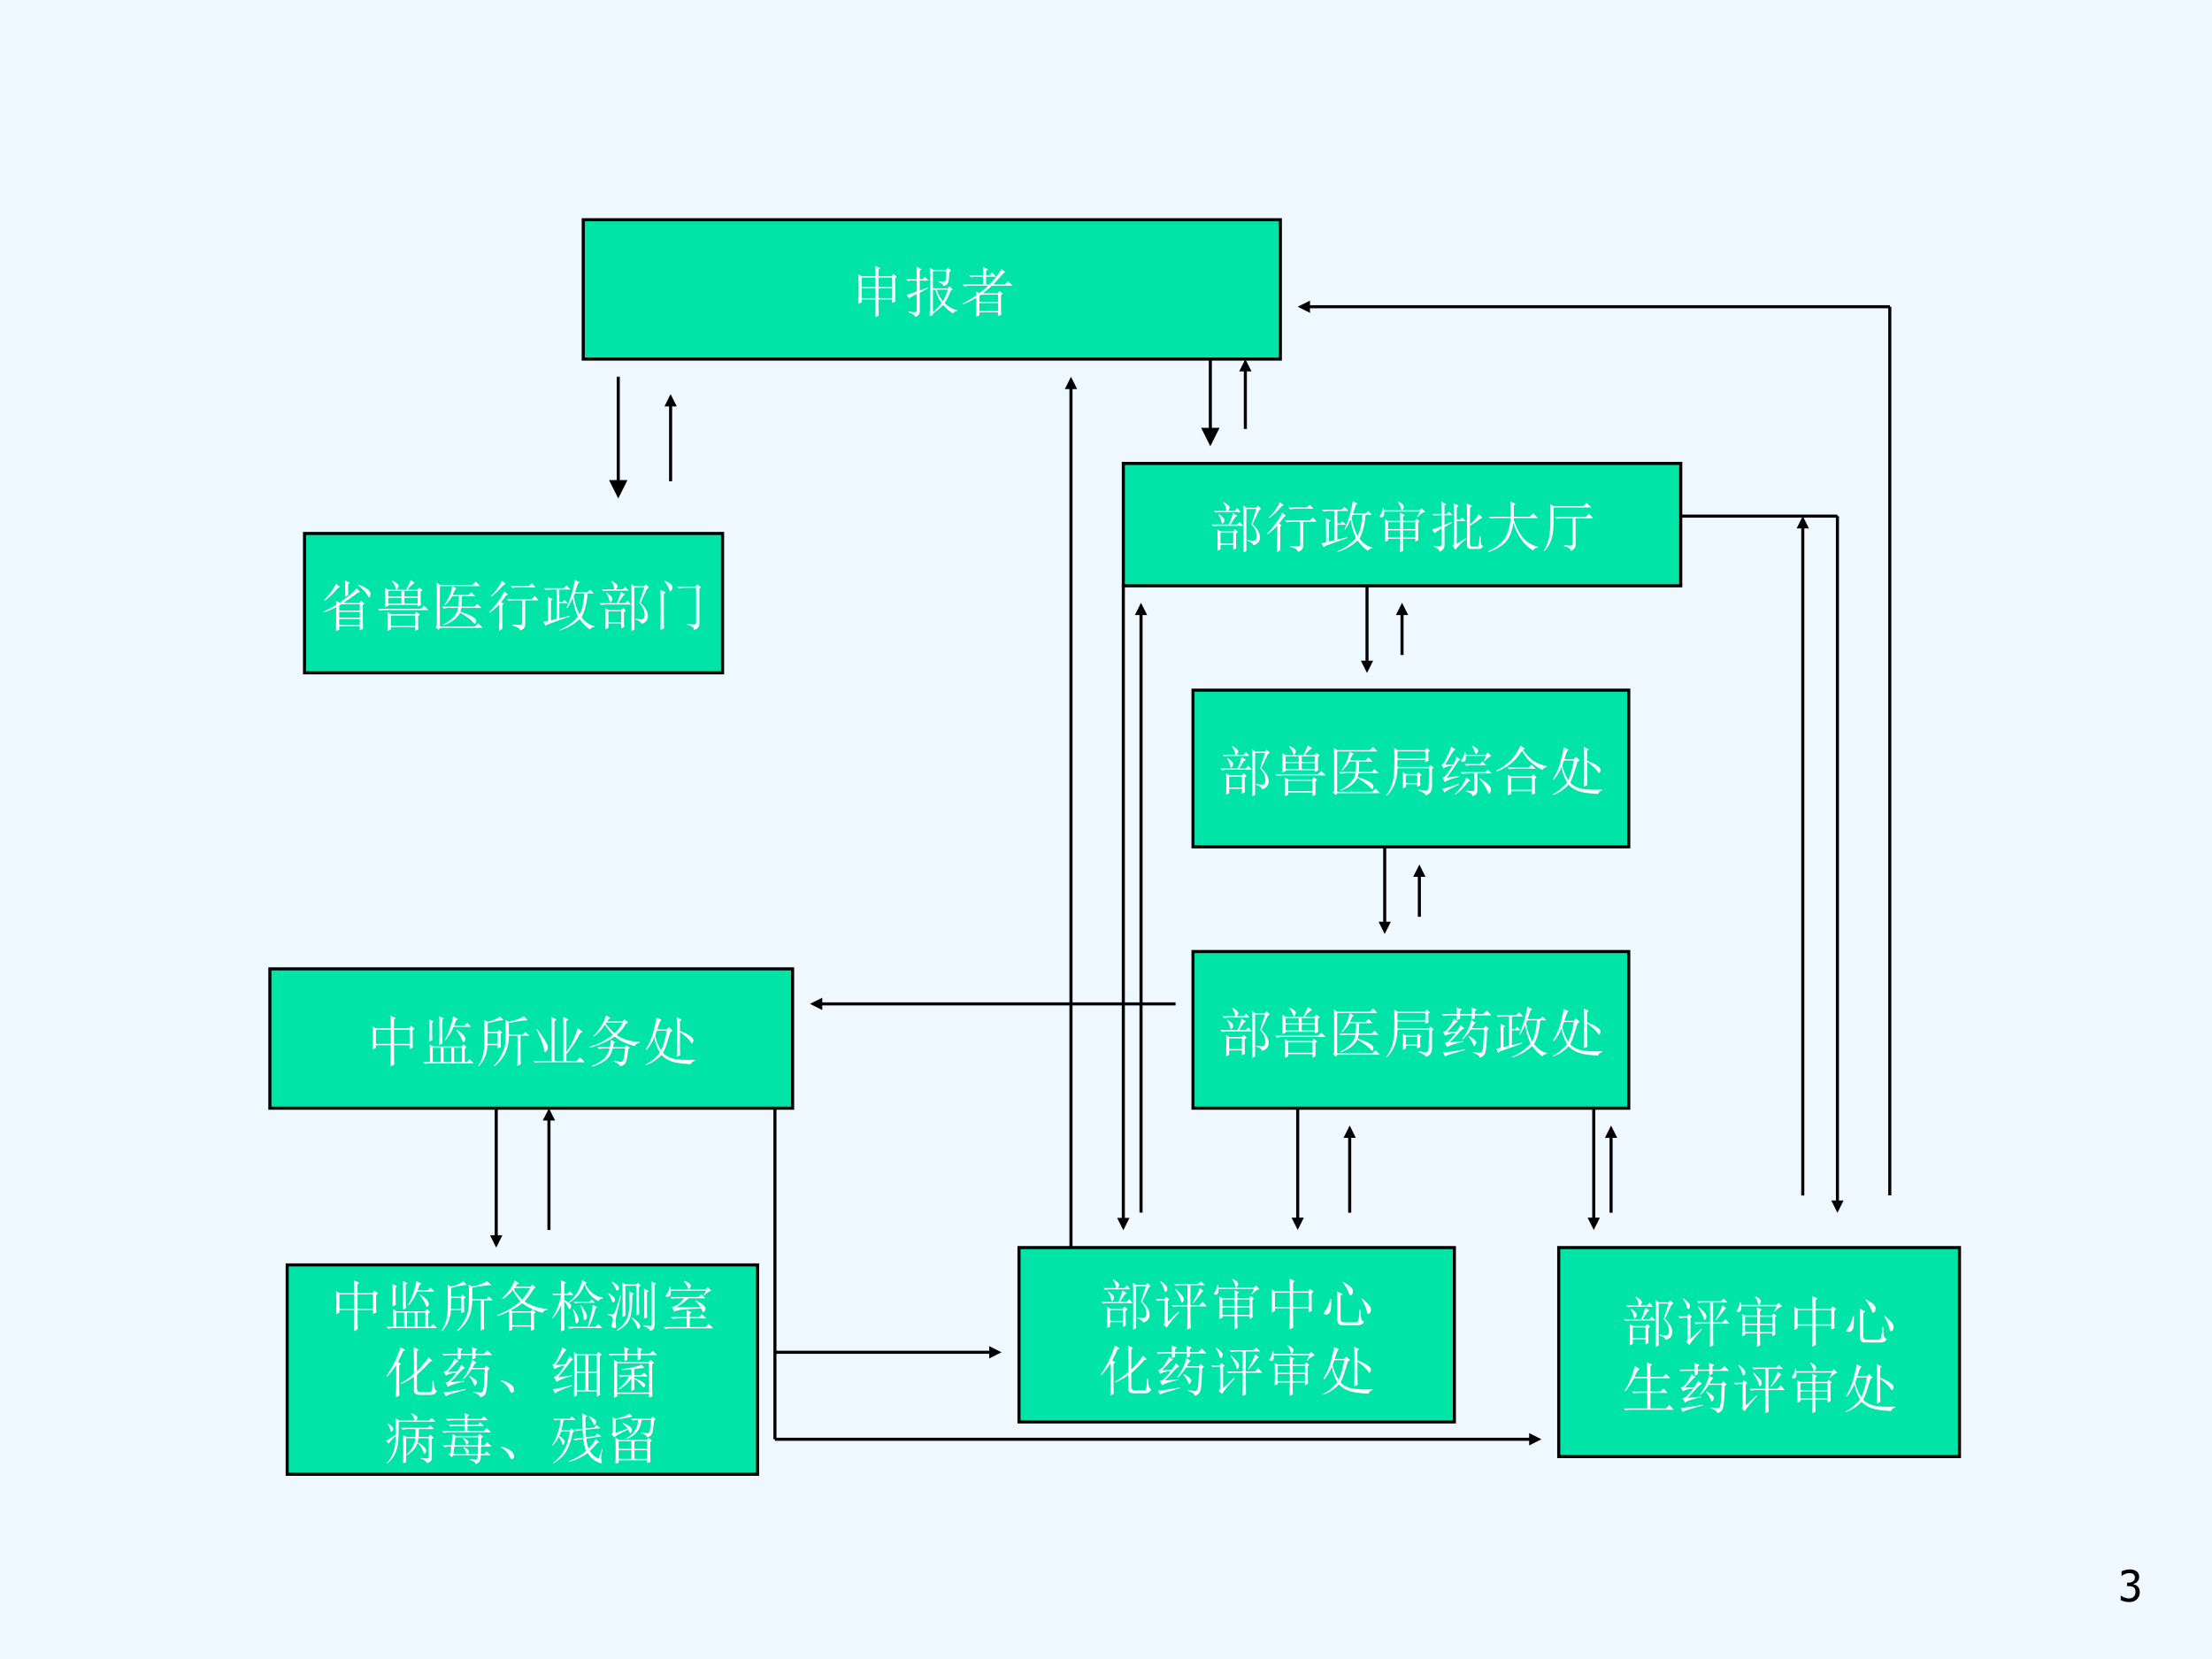 <?xml version="1.0" encoding="UTF-8" standalone="no"?>
<!DOCTYPE svg PUBLIC "-//W3C//DTD SVG 1.1//EN" "http://www.w3.org/Graphics/SVG/1.1/DTD/svg11.dtd">
<svg xmlns="http://www.w3.org/2000/svg" xmlns:xlink="http://www.w3.org/1999/xlink" version="1.1" width="720pt" height="540pt" viewBox="0 0 720 540">
<rect x="0" y="0" width="720" height="540" fill="#808080" stroke="none"/>
<g enable-background="new">
<g>
<g id="Layer-1" data-name="Artifact">
<clipPath id="cp29">
<path transform="matrix(1,0,0,-1,0,540)" d="M 0 0 L 720 0 L 720 540 L 0 540 Z " fill-rule="evenodd"/>
</clipPath>
<g clip-path="url(#cp29)">
<path transform="matrix(1,0,0,-1,0,540)" d="M 0 0 L 720 0 L 720 540 L 0 540 Z " fill="#f0f8ff" fill-rule="evenodd"/>
</g>
</g>
<g id="Layer-1" data-name="P">
<path transform="matrix(1,0,0,-1,0,540)" d="M 189.84 423.12 L 416.76 423.12 L 416.76 468.48 L 189.84 468.48 Z " fill="#00e4a8" fill-rule="evenodd"/>
<path transform="matrix(1,0,0,-1,0,540)" stroke-width="1" stroke-linecap="butt" stroke-miterlimit="10" stroke-linejoin="miter" fill="none" stroke="#000000" d="M 189.84 423.12 L 416.76 423.12 L 416.76 468.48 L 189.84 468.48 Z "/>
</g>
<g id="Layer-1" data-name="P">
<clipPath id="cp30">
<path transform="matrix(1,0,0,-1,0,540)" d="M 0 0 L 720 0 L 720 540 L 0 540 Z " fill-rule="evenodd"/>
</clipPath>
<g clip-path="url(#cp30)">
<symbol id="font_1f_2b63">
<path d="M 0 .773 L .059 .738 L .309 .738 C .309 .801 .307 .862 .305 .922 L .395 .887 L .363 .855 L .363 .738 L .602 .738 L .629 .781 L .695 .73 L .664 .703 L .664 .441 C .664 .387 .665 .333 .668 .281 L .609 .258 L .609 .32 L .363 .32 L .363 .156 C .363 .109 .365 .066 .367 .027 L .305 0 C .307 .057 .309 .102 .309 .133 C .309 .167 .309 .229 .309 .32 L .059 .32 L .059 .266 L 0 .242 C .003 .336 .004 .427 .004 .516 C .004 .604 .003 .69 0 .773 M .059 .715 L .059 .543 L .309 .543 L .309 .715 L .059 .715 M .363 .715 L .363 .543 L .609 .543 L .609 .715 L .363 .715 M .059 .52 L .059 .344 L .309 .344 L .309 .52 L .059 .52 M .363 .52 L .363 .344 L .609 .344 L .609 .52 L .363 .52 Z "/>
</symbol>
<symbol id="font_1f_18d5">
<path d="M .484 .496 L .484 .09 C .544 .142 .596 .197 .641 .254 C .594 .311 .557 .392 .531 .496 L .484 .496 M .586 .648 C .622 .641 .651 .637 .672 .637 C .685 .637 .695 .639 .703 .645 C .711 .65 .716 .669 .719 .703 C .721 .737 .724 .78 .727 .832 L .484 .832 L .484 .52 L .75 .52 L .785 .555 L .844 .496 L .805 .477 C .768 .38 .732 .306 .695 .254 C .771 .181 .846 .138 .922 .125 L .922 .113 C .88 .103 .855 .087 .848 .066 C .783 .105 .723 .156 .668 .219 C .613 .161 .552 .111 .484 .066 L .484 .039 L .426 .016 C .428 .107 .43 .182 .43 .242 L .43 .703 C .43 .768 .428 .831 .426 .891 L .488 .855 L .723 .855 L .758 .891 L .812 .836 L .781 .816 C .779 .78 .776 .742 .773 .703 C .771 .661 .763 .63 .75 .609 C .737 .591 .714 .574 .68 .559 C .667 .592 .635 .617 .586 .633 L .586 .648 M .551 .496 C .579 .415 .617 .346 .664 .289 C .701 .349 .73 .418 .754 .496 L .551 .496 M .008 .406 C .023 .404 .085 .423 .191 .465 L .191 .66 L .078 .66 L .031 .652 L 0 .684 L .191 .684 C .191 .77 .19 .845 .188 .91 L .277 .867 L .246 .84 L .246 .684 L .297 .684 L .34 .727 L .406 .66 L .246 .66 L .246 .48 L .387 .535 L .395 .52 L .246 .441 L .246 .094 C .243 .049 .215 .018 .16 0 C .16 .034 .121 .062 .043 .086 L .043 .105 C .105 .092 .146 .087 .164 .09 C .182 .092 .191 .109 .191 .141 L .191 .418 C .105 .376 .06 .349 .055 .336 L .008 .406 Z "/>
</symbol>
<symbol id="font_1f_3635">
<path d="M .309 .379 L .309 .27 L .645 .27 L .645 .398 L .344 .398 L .309 .379 M .309 .246 L .309 .102 L .645 .102 L .645 .246 L .309 .246 M .371 .898 L .465 .859 L .43 .828 L .43 .746 L .484 .746 L .539 .801 L .609 .723 L .43 .723 L .43 .582 L .488 .582 C .512 .605 .544 .641 .586 .688 C .628 .737 .669 .796 .711 .863 L .777 .801 L .742 .785 C .674 .707 .613 .639 .559 .582 L .766 .582 L .828 .641 L .906 .559 L .535 .559 C .478 .507 .423 .461 .371 .422 L .637 .422 L .668 .465 L .734 .418 L .699 .387 C .699 .283 .699 .206 .699 .156 C .699 .107 .701 .066 .703 .035 L .645 .012 L .645 .078 L .309 .078 L .309 .023 L .25 0 C .253 .023 .254 .065 .254 .125 C .254 .185 .254 .257 .254 .34 C .168 .29 .086 .251 .008 .223 L 0 .234 C .096 .284 .181 .335 .254 .387 C .254 .405 .253 .428 .25 .457 L .309 .426 C .368 .47 .422 .514 .469 .559 L .133 .559 C .099 .559 .068 .555 .039 .547 L .004 .582 L .375 .582 L .375 .723 L .25 .723 C .216 .723 .185 .719 .156 .711 L .121 .746 L .375 .746 C .375 .816 .374 .867 .371 .898 Z "/>
</symbol>
<use xlink:href="#font_1f_2b63" transform="matrix(18.024,0,0,-18.024,279.407,103.231)" fill="#ffffff"/>
<use xlink:href="#font_1f_18d5" transform="matrix(18.024,0,0,-18.024,294.943,103.231)" fill="#ffffff"/>
<use xlink:href="#font_1f_3635" transform="matrix(18.024,0,0,-18.024,313.225,103.09)" fill="#ffffff"/>
</g>
</g>
<g id="Layer-1" data-name="P">
<path transform="matrix(1,0,0,-1,0,540)" d="M 365.64 349.32 L 547.08 349.32 L 547.08 389.16 L 365.64 389.16 Z " fill="#00e4a8" fill-rule="evenodd"/>
<path transform="matrix(1,0,0,-1,0,540)" stroke-width="1" stroke-linecap="butt" stroke-miterlimit="10" stroke-linejoin="miter" fill="none" stroke="#000000" d="M 365.64 349.32 L 547.08 349.32 L 547.08 389.16 L 365.64 389.16 Z "/>
</g>
<g id="Layer-1" data-name="P">
<clipPath id="cp32">
<path transform="matrix(1,0,0,-1,0,540)" d="M 0 0 L 720 0 L 720 540 L 0 540 Z " fill-rule="evenodd"/>
</clipPath>
<g clip-path="url(#cp32)">
<symbol id="font_1f_4718">
<path d="M .578 0 L .578 .672 C .578 .734 .577 .794 .574 .852 L .629 .809 L .805 .809 L .84 .844 L .895 .789 L .859 .762 L .742 .508 C .789 .466 .823 .424 .844 .383 C .865 .344 .875 .306 .875 .27 C .875 .236 .865 .206 .844 .18 C .823 .156 .794 .139 .758 .129 C .745 .165 .708 .191 .648 .207 L .648 .223 C .701 .215 .737 .211 .758 .211 C .781 .211 .797 .22 .805 .238 C .812 .257 .816 .273 .816 .289 C .816 .307 .812 .333 .805 .367 C .797 .404 .768 .451 .719 .508 L .809 .785 L .629 .785 L .629 .027 L .578 0 M .16 .355 L .16 .16 L .391 .16 L .391 .355 L .16 .355 M .039 .754 L .27 .754 C .264 .785 .258 .811 .25 .832 C .242 .853 .229 .875 .211 .898 L .219 .91 C .286 .871 .322 .84 .324 .816 C .329 .796 .319 .775 .293 .754 L .422 .754 L .465 .801 L .527 .73 L .148 .73 C .128 .73 .103 .727 .074 .719 L .039 .754 M .312 .504 C .354 .6 .378 .669 .383 .711 L .465 .66 L .43 .641 C .406 .607 .376 .561 .34 .504 L .461 .504 L .508 .551 L .57 .48 L .109 .48 C .089 .48 .064 .477 .035 .469 L 0 .504 L .312 .504 M .105 .031 C .108 .096 .109 .16 .109 .223 C .109 .285 .108 .349 .105 .414 L .164 .379 L .387 .379 L .426 .418 L .477 .367 L .441 .34 C .441 .207 .443 .118 .445 .074 L .391 .047 L .391 .137 L .16 .137 L .16 .055 L .105 .031 M .129 .695 C .176 .661 .206 .635 .219 .617 C .232 .599 .236 .582 .23 .566 C .228 .551 .221 .539 .211 .531 C .203 .523 .198 .52 .195 .52 C .188 .52 .182 .529 .18 .547 C .174 .57 .168 .592 .16 .613 C .152 .634 .139 .658 .121 .684 L .129 .695 Z "/>
</symbol>
<symbol id="font_1f_3e7c">
<path d="M .387 .809 L .719 .809 L .773 .859 L .84 .785 L .516 .785 C .482 .785 .451 .781 .422 .773 L .387 .809 M .422 .113 C .492 .108 .539 .105 .562 .105 C .586 .105 .598 .121 .598 .152 L .598 .551 L .449 .551 C .415 .551 .384 .547 .355 .539 L .32 .574 L .77 .574 L .828 .629 L .895 .551 L .652 .551 L .652 .133 C .655 .062 .622 .021 .555 .008 C .555 .044 .51 .073 .422 .094 L .422 .113 M .23 .906 L .301 .852 C .283 .846 .251 .819 .207 .77 C .163 .717 .107 .667 .039 .617 L .031 .629 C .076 .671 .116 .717 .152 .77 C .191 .824 .217 .87 .23 .906 M .238 .461 L .238 .035 L .18 0 C .182 .057 .184 .216 .184 .477 C .124 .414 .065 .363 .008 .324 L 0 .336 C .055 .391 .107 .452 .156 .52 C .208 .587 .247 .652 .273 .715 L .34 .656 L .305 .637 C .271 .587 .242 .548 .219 .52 L .262 .484 L .238 .461 Z "/>
</symbol>
<symbol id="font_1f_1b6f">
<path d="M .008 .766 L .367 .766 L .418 .816 L .492 .742 L .289 .742 L .289 .516 L .344 .516 L .383 .555 L .445 .492 L .289 .492 L .289 .223 L .473 .27 L .477 .254 C .255 .176 .117 .126 .062 .105 L .043 .082 L 0 .16 C .013 .16 .042 .165 .086 .176 C .086 .358 .085 .504 .082 .613 L .172 .566 L .137 .543 L .137 .188 L .238 .211 L .238 .742 L .137 .742 C .103 .742 .072 .738 .043 .73 L .008 .766 M .57 .918 L .656 .875 L .625 .852 C .612 .81 .595 .758 .574 .695 L .797 .695 L .844 .742 L .914 .672 L .801 .672 C .785 .492 .749 .349 .691 .242 C .762 .151 .839 .098 .922 .082 L .922 .066 C .88 .061 .854 .046 .844 .02 C .771 .066 .708 .129 .656 .207 C .544 .105 .423 .036 .293 0 L .289 .012 C .422 .066 .534 .146 .625 .25 C .576 .362 .544 .475 .531 .59 C .497 .512 .464 .451 .43 .406 L .418 .414 C .483 .549 .534 .717 .57 .918 M .566 .672 L .547 .617 C .573 .479 .609 .371 .656 .293 C .703 .384 .732 .51 .742 .672 L .566 .672 Z "/>
</symbol>
<symbol id="font_1f_11d1">
<path d="M .152 .543 L .152 .418 L .371 .418 L .371 .543 L .152 .543 M .422 .543 L .422 .418 L .645 .418 L .645 .543 L .422 .543 M .152 .395 L .152 .266 L .371 .266 L .371 .395 L .152 .395 M .422 .395 L .422 .266 L .645 .266 L .645 .395 L .422 .395 M .371 .566 C .371 .624 .37 .673 .367 .715 L .457 .672 L .422 .645 L .422 .566 L .637 .566 L .664 .605 L .723 .559 L .695 .535 C .695 .361 .697 .255 .699 .219 L .645 .191 L .645 .242 L .422 .242 C .422 .135 .423 .064 .426 .027 L .367 0 C .37 .049 .371 .13 .371 .242 L .152 .242 L .152 .211 L .098 .191 C .1 .249 .102 .316 .102 .395 C .102 .473 .1 .539 .098 .594 L .152 .566 L .371 .566 M .328 .906 L .34 .914 C .379 .896 .405 .879 .418 .863 C .431 .848 .438 .833 .438 .82 C .438 .807 .432 .794 .422 .781 C .414 .768 .408 .762 .402 .762 C .395 .762 .388 .773 .383 .797 C .375 .831 .357 .867 .328 .906 M .676 .641 L .727 .734 L .078 .734 C .081 .721 .082 .707 .082 .691 C .082 .673 .077 .658 .066 .645 C .056 .634 .042 .629 .023 .629 C .008 .632 0 .637 0 .645 C 0 .655 .005 .667 .016 .68 C .036 .708 .051 .75 .059 .805 L .074 .805 L .078 .758 L .723 .758 L .758 .797 L .824 .727 C .785 .727 .74 .695 .688 .633 L .676 .641 Z "/>
</symbol>
<symbol id="font_1f_18a9">
<path d="M .375 .102 C .391 .115 .397 .142 .395 .184 L .395 .715 C .395 .772 .393 .826 .391 .875 L .484 .832 L .449 .801 L .449 .578 L .504 .578 L .547 .621 L .613 .555 L .449 .555 L .449 .141 L .609 .246 L .617 .23 C .521 .152 .457 .087 .426 .035 L .375 .102 M .633 .133 L .633 .73 C .633 .777 .632 .824 .629 .871 L .727 .828 L .688 .797 L .688 .492 C .758 .552 .811 .615 .848 .68 L .914 .613 C .888 .608 .861 .592 .832 .566 C .801 .54 .753 .508 .688 .469 L .688 .141 C .688 .112 .701 .096 .727 .094 L .812 .094 C .833 .091 .846 .109 .852 .148 C .857 .19 .859 .233 .859 .277 L .879 .277 C .879 .238 .88 .201 .883 .164 C .888 .13 .902 .111 .926 .105 C .908 .066 .879 .048 .84 .051 L .719 .051 C .659 .046 .63 .073 .633 .133 M 0 .402 C .039 .413 .096 .434 .172 .465 L .172 .66 L .086 .66 L .039 .652 L .008 .684 L .172 .684 C .172 .77 .171 .845 .168 .91 L .262 .859 L .227 .836 L .227 .684 L .266 .684 L .309 .727 L .375 .66 L .227 .66 L .227 .484 L .355 .539 L .363 .523 L .227 .445 L .227 .113 C .224 .061 .194 .023 .137 0 C .139 .031 .104 .062 .031 .094 L .031 .109 C .086 .102 .122 .098 .141 .098 C .161 .098 .172 .112 .172 .141 L .172 .418 C .099 .379 .06 .35 .055 .332 L 0 .402 Z "/>
</symbol>
<symbol id="font_1f_f57">
<path d="M .406 .641 C .406 .779 .405 .871 .402 .918 L .496 .875 L .465 .844 L .465 .641 L .754 .641 L .816 .703 L .902 .617 L .465 .617 L .465 .586 C .491 .49 .538 .392 .605 .293 C .676 .197 .773 .132 .898 .098 L .898 .082 C .859 .079 .831 .062 .812 .031 C .727 .083 .652 .155 .59 .246 C .527 .337 .483 .432 .457 .531 C .434 .372 .384 .254 .309 .176 C .233 .1 .132 .042 .004 0 L 0 .016 C .091 .055 .168 .104 .23 .164 C .293 .224 .336 .293 .359 .371 C .385 .449 .401 .531 .406 .617 L .098 .617 L .043 .609 L .012 .641 L .406 .641 Z "/>
</symbol>
<symbol id="font_1f_9b5">
<path d="M .371 .113 C .413 .108 .449 .104 .48 .102 C .512 .102 .526 .117 .523 .148 L .523 .598 L .328 .598 C .294 .598 .263 .594 .234 .586 L .199 .621 L .762 .621 L .82 .68 L .895 .598 L .578 .598 L .578 .137 C .583 .072 .553 .029 .488 .008 C .488 .047 .449 .076 .371 .094 L .371 .113 M 0 .008 C .039 .065 .069 .134 .09 .215 C .111 .296 .121 .398 .121 .523 C .124 .648 .124 .759 .121 .855 L .18 .816 L .715 .816 L .777 .879 L .863 .793 L .18 .793 L .18 .582 C .182 .423 .169 .301 .141 .215 C .112 .129 .069 .057 .012 0 L 0 .008 Z "/>
</symbol>
<use xlink:href="#font_1f_4718" transform="matrix(18,0,0,-18,394.374,179.808)" fill="#ffffff"/>
<use xlink:href="#font_1f_3e7c" transform="matrix(18,0,0,-18,412.444,179.738)" fill="#ffffff"/>
<use xlink:href="#font_1f_1b6f" transform="matrix(18,0,0,-18,430.093,179.668)" fill="#ffffff"/>
<use xlink:href="#font_1f_11d1" transform="matrix(18,0,0,-18,449.077,179.738)" fill="#ffffff"/>
<use xlink:href="#font_1f_18a9" transform="matrix(18,0,0,-18,466.093,179.597)" fill="#ffffff"/>
<use xlink:href="#font_1f_f57" transform="matrix(18,0,0,-18,484.374,179.738)" fill="#ffffff"/>
<use xlink:href="#font_1f_9b5" transform="matrix(18,0,0,-18,502.444,179.457)" fill="#ffffff"/>
</g>
</g>
<g id="Layer-1" data-name="P">
<path transform="matrix(1,0,0,-1,0,540)" d="M 507.36 65.88 L 637.8 65.88 L 637.8 133.92 L 507.36 133.92 Z " fill="#00e4a8" fill-rule="evenodd"/>
<path transform="matrix(1,0,0,-1,0,540)" stroke-width="1" stroke-linecap="butt" stroke-miterlimit="10" stroke-linejoin="miter" fill="none" stroke="#000000" d="M 507.36 65.88 L 637.8 65.88 L 637.8 133.92 L 507.36 133.92 Z "/>
</g>
<g id="Layer-1" data-name="P">
<clipPath id="cp33">
<path transform="matrix(1,0,0,-1,0,540)" d="M 0 0 L 720 0 L 720 540 L 0 540 Z " fill-rule="evenodd"/>
</clipPath>
<g clip-path="url(#cp33)">
<symbol id="font_1f_41f4">
<path d="M .082 .867 L .094 .875 C .128 .849 .156 .824 .18 .801 C .203 .777 .214 .755 .211 .734 C .211 .716 .206 .702 .195 .691 C .188 .684 .182 .68 .18 .68 C .169 .68 .16 .695 .152 .727 C .142 .768 .118 .815 .082 .867 M 0 .551 L .16 .551 L .188 .594 L .246 .547 L .219 .516 L .219 .141 L .414 .324 L .426 .312 C .384 .263 .341 .214 .297 .164 C .253 .112 .22 .069 .199 .035 L .141 .09 C .156 .103 .164 .122 .164 .148 L .164 .527 L .109 .527 C .089 .527 .064 .523 .035 .516 L 0 .551 M .629 .418 C .629 .22 .63 .089 .633 .023 L .57 0 C .573 .083 .574 .223 .574 .418 L .395 .418 C .374 .418 .349 .414 .32 .406 L .285 .441 L .574 .441 L .574 .801 L .441 .801 C .421 .801 .396 .797 .367 .789 L .332 .824 L .766 .824 L .82 .871 L .891 .801 L .629 .801 L .629 .441 L .793 .441 L .852 .5 L .926 .418 L .629 .418 M .352 .727 L .363 .734 C .449 .651 .495 .6 .5 .582 C .505 .566 .508 .555 .508 .547 C .508 .529 .503 .513 .492 .5 C .484 .49 .479 .484 .477 .484 C .469 .484 .462 .496 .457 .52 C .447 .551 .434 .582 .418 .613 C .402 .645 .38 .682 .352 .727 M .797 .75 L .867 .695 L .84 .68 C .777 .591 .724 .523 .68 .477 L .668 .484 C .725 .573 .768 .661 .797 .75 Z "/>
</symbol>
<symbol id="font_1f_45d">
<path d="M .387 .664 L .387 .406 L .668 .406 L .668 .664 L .387 .664 M .328 .688 C .328 .789 .327 .866 .324 .918 L .418 .875 L .387 .844 L .387 .688 L .66 .688 L .691 .734 L .758 .684 L .723 .652 L .723 .426 C .723 .397 .724 .367 .727 .336 L .668 .312 L .668 .383 L .387 .383 C .387 .185 .388 .069 .391 .035 L .324 0 C .327 .06 .328 .188 .328 .383 L .059 .383 L .059 .336 L 0 .305 C .003 .352 .004 .419 .004 .508 C .004 .596 .003 .668 0 .723 L .059 .688 L .328 .688 M .059 .664 L .059 .406 L .328 .406 L .328 .664 L .059 .664 Z "/>
</symbol>
<symbol id="font_1f_15f3">
<path d="M .355 .781 C .418 .745 .464 .714 .492 .688 C .521 .661 .533 .634 .527 .605 C .525 .579 .518 .561 .508 .551 C .497 .543 .49 .539 .484 .539 C .471 .539 .46 .557 .449 .594 C .434 .641 .398 .699 .344 .77 L .355 .781 M .242 .613 L .34 .562 L .305 .531 L .305 .133 C .302 .081 .32 .053 .359 .051 L .582 .051 C .611 .053 .628 .076 .633 .117 C .641 .159 .646 .214 .648 .281 L .668 .281 C .668 .211 .671 .159 .676 .125 C .684 .094 .702 .073 .73 .062 C .71 .021 .672 0 .617 0 L .328 0 C .268 .003 .241 .042 .246 .117 L .246 .438 C .246 .505 .245 .564 .242 .613 M .117 .473 L .137 .473 C .137 .389 .134 .328 .129 .289 C .124 .25 .112 .224 .094 .211 C .078 .198 .062 .191 .047 .191 C .039 .191 .029 .193 .016 .195 C .005 .201 0 .207 0 .215 C 0 .228 .012 .247 .035 .273 C .069 .312 .096 .379 .117 .473 M .684 .477 L .695 .484 C .773 .414 .82 .366 .836 .34 C .852 .314 .857 .288 .852 .262 C .846 .236 .839 .219 .828 .211 C .818 .206 .81 .203 .805 .203 C .792 .203 .783 .221 .777 .258 C .77 .305 .738 .378 .684 .477 Z "/>
</symbol>
<use xlink:href="#font_1f_4718" transform="matrix(18,0,0,-18,528.574,438.458)" fill="#ffffff"/>
<use xlink:href="#font_1f_41f4" transform="matrix(18,0,0,-18,546.293,438.388)" fill="#ffffff"/>
<use xlink:href="#font_1f_11d1" transform="matrix(18,0,0,-18,565.277,438.388)" fill="#ffffff"/>
<use xlink:href="#font_1f_45d" transform="matrix(18,0,0,-18,584.051,438.388)" fill="#ffffff"/>
<use xlink:href="#font_1f_15f3" transform="matrix(18,0,0,-18,600.996,436.982)" fill="#ffffff"/>
</g>
</g>
<g id="Layer-1" data-name="P">
<clipPath id="cp34">
<path transform="matrix(1,0,0,-1,0,540)" d="M 0 0 L 720 0 L 720 540 L 0 540 Z " fill-rule="evenodd"/>
</clipPath>
<g clip-path="url(#cp34)">
<symbol id="font_1f_2b4f">
<path d="M .199 .801 L .289 .75 C .263 .737 .232 .689 .195 .605 L .426 .605 C .426 .725 .424 .812 .422 .867 L .516 .828 L .484 .801 L .484 .605 L .707 .605 L .766 .664 L .84 .582 L .484 .582 L .484 .34 L .66 .34 L .723 .398 L .793 .316 L .484 .316 L .484 .035 L .766 .035 L .828 .098 L .906 .012 L .129 .012 C .095 .012 .064 .008 .035 0 L 0 .035 L .426 .035 L .426 .316 L .277 .316 C .243 .316 .212 .312 .184 .305 L .148 .34 L .426 .34 L .426 .582 L .188 .582 C .128 .47 .074 .391 .027 .344 L .016 .352 C .06 .419 .098 .493 .129 .574 C .16 .655 .184 .73 .199 .801 Z "/>
</symbol>
<symbol id="font_1f_399f">
<path d="M .027 .094 C .064 .096 .117 .103 .188 .113 C .26 .124 .34 .137 .426 .152 L .43 .141 C .352 .117 .275 .095 .199 .074 C .121 .053 .077 .035 .066 .02 L .027 .094 M .152 .277 C .191 .28 .272 .288 .395 .301 L .398 .289 C .336 .276 .276 .26 .219 .242 C .164 .227 .126 .21 .105 .191 L .059 .27 C .087 .272 .117 .289 .148 .32 C .182 .354 .219 .397 .258 .449 C .154 .436 .091 .418 .07 .395 L .027 .465 C .059 .467 .094 .495 .133 .547 C .174 .602 .204 .655 .223 .707 L .297 .652 C .276 .647 .25 .625 .219 .586 C .185 .547 .145 .505 .098 .461 C .126 .464 .184 .466 .27 .469 C .306 .516 .331 .556 .344 .59 L .414 .531 C .391 .526 .357 .499 .312 .449 C .268 .397 .215 .34 .152 .277 M .539 .68 L .621 .633 C .603 .628 .578 .595 .547 .535 L .766 .535 L .797 .578 L .859 .523 L .824 .496 C .819 .348 .814 .246 .809 .191 C .803 .137 .794 .095 .781 .066 C .768 .038 .737 .016 .688 0 C .69 .034 .65 .064 .566 .09 L .566 .105 C .637 .095 .681 .09 .699 .09 C .72 .09 .734 .105 .742 .137 C .753 .168 .762 .293 .77 .512 L .535 .512 C .488 .439 .438 .378 .383 .328 L .375 .34 C .411 .384 .445 .439 .477 .504 C .508 .569 .529 .628 .539 .68 M .484 .387 L .496 .395 C .556 .358 .592 .332 .605 .316 C .621 .301 .629 .288 .629 .277 C .629 .267 .624 .253 .613 .234 C .603 .219 .595 .211 .59 .211 C .582 .211 .576 .223 .57 .246 C .557 .283 .529 .329 .484 .387 M .277 .676 L .277 .766 L .129 .766 C .095 .766 .064 .762 .035 .754 L 0 .789 L .277 .789 C .277 .831 .276 .871 .273 .91 L .371 .871 L .336 .844 L .336 .789 L .543 .789 C .543 .831 .542 .871 .539 .91 L .637 .871 L .602 .844 L .602 .789 L .75 .789 L .82 .852 L .902 .766 L .602 .766 L .602 .711 L .543 .684 L .543 .766 L .336 .766 L .336 .703 L .277 .676 Z "/>
</symbol>
<symbol id="font_1f_f34">
<path d="M .207 .625 C .197 .594 .186 .562 .176 .531 C .202 .427 .238 .341 .285 .273 C .329 .367 .363 .484 .387 .625 L .207 .625 M .492 .625 L .453 .602 C .435 .547 .417 .488 .398 .426 C .38 .361 .354 .293 .32 .223 C .354 .184 .409 .151 .484 .125 C .562 .102 .701 .092 .898 .098 L .898 .086 C .854 .07 .829 .048 .824 .02 C .663 .027 .546 .044 .473 .07 C .4 .096 .339 .135 .289 .188 C .263 .156 .227 .124 .18 .09 C .135 .056 .078 .026 .008 0 L 0 .012 C .06 .043 .111 .077 .152 .113 C .197 .152 .233 .19 .262 .227 C .207 .323 .174 .417 .164 .508 C .125 .419 .078 .342 .023 .277 L .008 .289 C .07 .388 .117 .497 .148 .617 C .18 .737 .197 .819 .199 .863 L .289 .824 C .279 .811 .268 .796 .258 .777 C .25 .759 .236 .716 .215 .648 L .383 .648 L .426 .691 L .492 .625 M .625 .602 L .625 .305 C .625 .266 .626 .224 .629 .18 L .566 .152 C .569 .202 .57 .253 .57 .305 L .57 .727 C .57 .76 .569 .809 .566 .871 L .656 .824 L .625 .797 L .625 .621 C .708 .59 .771 .559 .812 .527 C .857 .499 .875 .47 .867 .441 C .859 .413 .852 .398 .844 .398 C .833 .398 .823 .409 .812 .43 C .786 .471 .724 .529 .625 .602 Z "/>
</symbol>
<use xlink:href="#font_1f_2b4f" transform="matrix(18,0,0,-18,528.504,459.076)" fill="#ffffff"/>
<use xlink:href="#font_1f_399f" transform="matrix(18,0,0,-18,546.574,459.99)" fill="#ffffff"/>
<use xlink:href="#font_1f_41f4" transform="matrix(18,0,0,-18,564.293,459.99)" fill="#ffffff"/>
<use xlink:href="#font_1f_11d1" transform="matrix(18,0,0,-18,583.277,459.99)" fill="#ffffff"/>
<use xlink:href="#font_1f_f34" transform="matrix(18,0,0,-18,600.715,459.638)" fill="#ffffff"/>
</g>
</g>
<g id="Layer-1" data-name="P">
<path transform="matrix(1,0,0,-1,0,540)" d="M 388.32 264.36 L 530.16 264.36 L 530.16 315.36 L 388.32 315.36 Z " fill="#00e4a8" fill-rule="evenodd"/>
<path transform="matrix(1,0,0,-1,0,540)" stroke-width="1" stroke-linecap="butt" stroke-miterlimit="10" stroke-linejoin="miter" fill="none" stroke="#000000" d="M 388.32 264.36 L 530.16 264.36 L 530.16 315.36 L 388.32 315.36 Z "/>
</g>
<g id="Layer-1" data-name="P">
<clipPath id="cp35">
<path transform="matrix(1,0,0,-1,0,540)" d="M 0 0 L 720 0 L 720 540 L 0 540 Z " fill-rule="evenodd"/>
</clipPath>
<g clip-path="url(#cp35)">
<symbol id="font_1f_7ad">
<path d="M .188 .719 L .188 .621 L .426 .621 L .426 .719 L .188 .719 M .48 .719 L .48 .621 L .719 .621 L .719 .719 L .48 .719 M .188 .598 L .188 .492 L .426 .492 L .426 .598 L .188 .598 M .48 .598 L .48 .492 L .719 .492 L .719 .598 L .48 .598 M .25 .902 L .258 .91 C .299 .889 .329 .871 .348 .855 C .366 .84 .375 .826 .375 .812 C .375 .799 .37 .785 .359 .77 C .352 .754 .345 .746 .34 .746 C .335 .746 .328 .758 .32 .781 C .31 .815 .286 .855 .25 .902 M .129 .43 C .132 .492 .133 .552 .133 .609 C .133 .667 .132 .723 .129 .777 L .191 .742 L .512 .742 C .553 .823 .579 .882 .59 .918 L .668 .867 C .65 .859 .629 .844 .605 .82 C .582 .799 .559 .773 .535 .742 L .711 .742 L .746 .781 L .809 .734 L .773 .707 L .773 .578 C .773 .547 .775 .509 .777 .465 L .719 .438 L .719 .469 L .188 .469 L .188 .449 L .129 .43 M 0 .398 L .773 .398 L .836 .453 L .914 .375 L .133 .375 C .096 .375 .064 .371 .035 .363 L 0 .398 M .176 .336 L .234 .301 L .672 .301 L .695 .344 L .762 .293 L .727 .266 C .727 .146 .728 .065 .73 .023 L .672 0 L .672 .066 L .234 .066 L .234 .023 L .176 0 C .178 .036 .18 .092 .18 .168 C .18 .243 .178 .299 .176 .336 M .234 .277 L .234 .09 L .672 .09 L .672 .277 L .234 .277 Z "/>
</symbol>
<symbol id="font_1f_96b">
<path d="M .078 .812 L .668 .812 L .727 .871 L .805 .789 L .078 .789 L .078 .059 L .711 .059 L .773 .117 L .852 .035 L .082 .035 L .055 0 L 0 .047 L .023 .07 L .023 .727 C .023 .763 .022 .805 .02 .852 L .078 .812 M .301 .785 L .379 .746 C .363 .736 .349 .717 .336 .691 C .326 .668 .316 .647 .309 .629 L .594 .629 L .645 .68 L .719 .605 L .477 .605 C .474 .54 .471 .478 .469 .418 L .703 .418 L .754 .469 L .828 .395 L .465 .395 C .46 .368 .454 .345 .449 .324 C .551 .293 .625 .263 .672 .234 C .719 .208 .74 .18 .734 .148 C .729 .12 .723 .105 .715 .105 C .707 .105 .698 .112 .688 .125 C .661 .156 .628 .186 .586 .215 C .547 .246 .5 .277 .445 .309 C .388 .204 .286 .128 .141 .078 L .133 .09 C .206 .126 .267 .169 .316 .219 C .368 .271 .4 .329 .41 .395 L .242 .395 C .208 .395 .177 .391 .148 .383 L .113 .418 L .414 .418 C .419 .483 .422 .546 .422 .605 L .301 .605 C .264 .543 .22 .488 .168 .441 L .156 .449 C .19 .493 .22 .543 .246 .598 C .272 .655 .29 .717 .301 .785 Z "/>
</symbol>
<symbol id="font_1f_1270">
<path d="M .355 .371 L .355 .234 L .562 .234 L .562 .371 L .355 .371 M .301 .137 C .303 .186 .305 .236 .305 .285 C .305 .335 .303 .383 .301 .43 L .355 .395 L .555 .395 L .582 .43 L .641 .379 L .613 .359 C .613 .331 .613 .303 .613 .277 C .613 .251 .615 .221 .617 .188 L .562 .164 L .562 .211 L .355 .211 L .355 .16 L .301 .137 M .203 .805 L .203 .676 L .707 .676 L .707 .805 L .203 .805 M .586 .113 C .656 .103 .701 .098 .719 .098 C .74 .098 .754 .107 .762 .125 C .77 .146 .773 .271 .773 .5 L .203 .5 C .201 .388 .184 .292 .152 .211 C .121 .133 .073 .062 .008 0 L 0 .012 C .052 .079 .089 .151 .109 .227 C .133 .305 .145 .383 .145 .461 C .147 .542 .148 .615 .148 .68 C .148 .745 .147 .807 .145 .867 L .207 .828 L .703 .828 L .734 .867 L .793 .816 L .762 .793 C .762 .707 .763 .655 .766 .637 L .707 .609 L .707 .652 L .203 .652 L .203 .523 L .77 .523 L .801 .559 L .859 .508 L .828 .484 C .828 .312 .828 .21 .828 .176 C .828 .142 .822 .111 .809 .082 C .796 .051 .764 .026 .715 .008 C .712 .039 .669 .068 .586 .094 L .586 .113 Z "/>
</symbol>
<symbol id="font_1f_352c">
<path d="M .176 .895 L .254 .844 C .228 .831 .201 .799 .172 .75 C .143 .701 .108 .639 .066 .566 L .215 .574 C .236 .608 .254 .654 .27 .711 L .34 .664 C .319 .656 .293 .625 .262 .57 C .228 .516 .172 .436 .094 .332 C .195 .345 .272 .357 .324 .367 L .328 .352 C .18 .315 .091 .283 .062 .254 L .016 .332 C .036 .337 .059 .353 .082 .379 C .108 .405 .148 .464 .203 .555 C .115 .542 .06 .523 .039 .5 L 0 .57 C .023 .568 .055 .609 .094 .695 C .135 .781 .163 .848 .176 .895 M .012 .133 C .09 .148 .19 .178 .312 .223 L .316 .207 C .257 .181 .202 .155 .152 .129 C .105 .105 .073 .083 .055 .062 L .012 .133 M .551 .906 L .559 .914 C .618 .88 .652 .853 .66 .832 C .668 .814 .664 .797 .648 .781 C .635 .768 .626 .762 .621 .762 C .611 .762 .604 .772 .602 .793 C .596 .827 .579 .865 .551 .906 M .766 .633 L .809 .727 L .438 .727 C .443 .695 .441 .671 .434 .652 C .428 .637 .419 .628 .406 .625 C .396 .622 .388 .621 .383 .621 C .372 .621 .363 .624 .355 .629 C .348 .634 .354 .648 .375 .672 C .393 .695 .408 .736 .418 .793 L .434 .793 L .438 .75 L .805 .75 L .836 .789 L .902 .723 C .866 .717 .824 .685 .777 .625 L .766 .633 M .414 .582 L .695 .582 L .742 .629 L .805 .559 L .543 .559 C .509 .559 .478 .555 .449 .547 L .414 .582 M .344 .434 L .785 .434 L .84 .48 L .906 .41 L .648 .41 L .648 .109 C .651 .052 .621 .016 .559 0 C .559 .036 .521 .064 .445 .082 L .445 .098 C .513 .092 .555 .09 .57 .09 C .586 .09 .594 .1 .594 .121 L .594 .41 L .473 .41 C .439 .41 .408 .406 .379 .398 L .344 .434 M .695 .324 C .797 .254 .855 .206 .871 .18 C .887 .156 .895 .135 .895 .117 C .895 .099 .891 .082 .883 .066 C .875 .051 .868 .043 .863 .043 C .855 .043 .849 .051 .844 .066 C .833 .095 .815 .13 .789 .172 C .766 .216 .732 .263 .688 .312 L .695 .324 M .449 .336 L .523 .281 L .488 .262 C .402 .152 .323 .074 .25 .027 L .242 .039 C .339 .13 .408 .229 .449 .336 Z "/>
</symbol>
<symbol id="font_1f_a38">
<path d="M .516 .844 L .48 .824 C .512 .77 .561 .712 .629 .652 C .699 .595 .794 .552 .914 .523 L .914 .512 C .875 .504 .848 .486 .832 .457 C .717 .52 .632 .582 .574 .645 C .52 .71 .483 .763 .465 .805 C .395 .698 .323 .617 .25 .562 C .18 .508 .098 .464 .004 .43 L 0 .445 C .102 .497 .188 .559 .258 .629 C .331 .699 .389 .789 .434 .898 L .516 .844 M .195 .504 L .586 .504 L .637 .555 L .711 .48 L .316 .48 C .288 .48 .259 .477 .23 .469 L .195 .504 M .266 .316 L .266 .098 L .641 .098 L .641 .316 L .266 .316 M .695 .297 C .695 .18 .697 .091 .699 .031 L .641 .008 L .641 .074 L .266 .074 L .266 .023 L .207 0 C .21 .065 .211 .128 .211 .188 C .211 .247 .21 .309 .207 .371 L .266 .34 L .633 .34 L .672 .379 L .727 .324 L .695 .297 Z "/>
</symbol>
<use xlink:href="#font_1f_4718" transform="matrix(18,0,0,-18,397.204,259.208)" fill="#ffffff"/>
<use xlink:href="#font_1f_7ad" transform="matrix(18,0,0,-18,415.063,259.138)" fill="#ffffff"/>
<use xlink:href="#font_1f_96b" transform="matrix(18,0,0,-18,433.837,258.786)" fill="#ffffff"/>
<use xlink:href="#font_1f_1270" transform="matrix(18,0,0,-18,451.204,259.067)" fill="#ffffff"/>
<use xlink:href="#font_1f_352c" transform="matrix(18,0,0,-18,469.204,259.138)" fill="#ffffff"/>
<use xlink:href="#font_1f_a38" transform="matrix(18,0,0,-18,487.063,258.857)" fill="#ffffff"/>
<use xlink:href="#font_1f_f34" transform="matrix(18,0,0,-18,505.345,258.786)" fill="#ffffff"/>
</g>
</g>
<g id="Layer-1" data-name="P">
<path transform="matrix(1,0,0,-1,0,540)" d="M 388.32 179.28 L 530.16 179.28 L 530.16 230.28 L 388.32 230.28 Z " fill="#00e4a8" fill-rule="evenodd"/>
<path transform="matrix(1,0,0,-1,0,540)" stroke-width="1" stroke-linecap="butt" stroke-miterlimit="10" stroke-linejoin="miter" fill="none" stroke="#000000" d="M 388.32 179.28 L 530.16 179.28 L 530.16 230.28 L 388.32 230.28 Z "/>
</g>
<g id="Layer-1" data-name="P">
<clipPath id="cp36">
<path transform="matrix(1,0,0,-1,0,540)" d="M 0 0 L 720 0 L 720 540 L 0 540 Z " fill-rule="evenodd"/>
</clipPath>
<g clip-path="url(#cp36)">
<use xlink:href="#font_1f_4718" transform="matrix(18,0,0,-18,397.204,344.358)" fill="#ffffff"/>
<use xlink:href="#font_1f_7ad" transform="matrix(18,0,0,-18,415.063,344.288)" fill="#ffffff"/>
<use xlink:href="#font_1f_96b" transform="matrix(18,0,0,-18,433.837,343.936)" fill="#ffffff"/>
<use xlink:href="#font_1f_1270" transform="matrix(18,0,0,-18,451.204,344.217)" fill="#ffffff"/>
<use xlink:href="#font_1f_399f" transform="matrix(18,0,0,-18,469.204,344.288)" fill="#ffffff"/>
<use xlink:href="#font_1f_1b6f" transform="matrix(18,0,0,-18,486.923,344.217)" fill="#ffffff"/>
<use xlink:href="#font_1f_f34" transform="matrix(18,0,0,-18,505.345,343.936)" fill="#ffffff"/>
</g>
</g>
<g id="Layer-1" data-name="P">
<path transform="matrix(1,0,0,-1,0,540)" d="M 331.68 77.16 L 473.4 77.16 L 473.4 133.92 L 331.68 133.92 Z " fill="#00e4a8" fill-rule="evenodd"/>
<path transform="matrix(1,0,0,-1,0,540)" stroke-width="1" stroke-linecap="butt" stroke-miterlimit="10" stroke-linejoin="miter" fill="none" stroke="#000000" d="M 331.68 77.16 L 473.4 77.16 L 473.4 133.92 L 331.68 133.92 Z "/>
</g>
<g id="Layer-1" data-name="P">
<clipPath id="cp37">
<path transform="matrix(1,0,0,-1,0,540)" d="M 0 0 L 720 0 L 720 540 L 0 540 Z " fill-rule="evenodd"/>
</clipPath>
<g clip-path="url(#cp37)">
<use xlink:href="#font_1f_4718" transform="matrix(18,0,0,-18,358.444,432.818)" fill="#ffffff"/>
<use xlink:href="#font_1f_41f4" transform="matrix(18,0,0,-18,376.163,432.748)" fill="#ffffff"/>
<use xlink:href="#font_1f_11d1" transform="matrix(18,0,0,-18,395.147,432.748)" fill="#ffffff"/>
<use xlink:href="#font_1f_45d" transform="matrix(18,0,0,-18,413.921,432.748)" fill="#ffffff"/>
<use xlink:href="#font_1f_15f3" transform="matrix(18,0,0,-18,430.866,431.342)" fill="#ffffff"/>
</g>
</g>
<g id="Layer-1" data-name="P">
<clipPath id="cp38">
<path transform="matrix(1,0,0,-1,0,540)" d="M 0 0 L 720 0 L 720 540 L 0 540 Z " fill-rule="evenodd"/>
</clipPath>
<g clip-path="url(#cp38)">
<symbol id="font_1f_946">
<path d="M .172 0 C .174 .083 .176 .163 .176 .238 L .176 .582 C .118 .496 .064 .426 .012 .371 L 0 .383 C .057 .464 .111 .557 .16 .664 C .21 .771 .241 .852 .254 .906 L .34 .855 L .301 .832 C .267 .757 .236 .691 .207 .637 L .262 .605 L .23 .574 L .23 .148 C .23 .12 .232 .081 .234 .031 L .172 0 M .496 .426 L .496 .707 C .496 .764 .495 .831 .492 .906 L .582 .863 L .551 .832 L .551 .469 C .587 .503 .626 .546 .668 .598 C .712 .65 .743 .691 .762 .723 L .832 .656 L .789 .645 C .714 .559 .634 .479 .551 .406 L .551 .16 C .551 .116 .573 .094 .617 .094 L .785 .094 C .806 .094 .819 .111 .824 .145 C .829 .178 .832 .23 .832 .301 L .852 .301 C .857 .23 .863 .184 .871 .16 C .879 .137 .893 .121 .914 .113 C .891 .066 .853 .043 .801 .043 L .594 .043 C .529 .043 .496 .073 .496 .133 L .496 .371 C .428 .319 .35 .275 .262 .238 L .258 .254 C .349 .306 .428 .363 .496 .426 Z "/>
</symbol>
<use xlink:href="#font_1f_946" transform="matrix(18.024,0,0,-18.024,358.304,454.282)" fill="#ffffff"/>
<use xlink:href="#font_1f_399f" transform="matrix(18.024,0,0,-18.024,376.445,454.352)" fill="#ffffff"/>
<use xlink:href="#font_1f_41f4" transform="matrix(18.024,0,0,-18.024,394.164,454.352)" fill="#ffffff"/>
<use xlink:href="#font_1f_11d1" transform="matrix(18.024,0,0,-18.024,413.149,454.352)" fill="#ffffff"/>
<use xlink:href="#font_1f_f34" transform="matrix(18.024,0,0,-18.024,430.586,454)" fill="#ffffff"/>
</g>
</g>
<g id="Layer-1" data-name="P">
<path transform="matrix(1,0,0,-1,0,540)" d="M 87.84 179.28 L 258 179.28 L 258 224.64 L 87.84 224.64 Z " fill="#00e4a8" fill-rule="evenodd"/>
<path transform="matrix(1,0,0,-1,0,540)" stroke-width="1" stroke-linecap="butt" stroke-miterlimit="10" stroke-linejoin="miter" fill="none" stroke="#000000" d="M 87.84 179.28 L 258 179.28 L 258 224.64 L 87.84 224.64 Z "/>
</g>
<g id="Layer-1" data-name="P">
<clipPath id="cp39">
<path transform="matrix(1,0,0,-1,0,540)" d="M 0 0 L 720 0 L 720 540 L 0 540 Z " fill-rule="evenodd"/>
</clipPath>
<g clip-path="url(#cp39)">
<symbol id="font_1f_2d01">
<path d="M .562 .293 L .562 .035 L .703 .035 L .703 .293 L .562 .293 M .125 .035 C .125 .181 .124 .288 .121 .355 L .18 .316 L .695 .316 L .734 .355 L .789 .301 L .754 .273 L .754 .035 L .793 .035 L .844 .086 L .914 .012 L .129 .012 C .095 .012 .064 .008 .035 0 L 0 .035 L .125 .035 M .176 .293 L .176 .035 L .32 .035 L .32 .293 L .176 .293 M .371 .293 L .371 .035 L .512 .035 L .512 .293 L .371 .293 M .164 .738 C .164 .587 .165 .484 .168 .43 L .109 .402 C .112 .499 .113 .573 .113 .625 C .113 .68 .112 .741 .109 .809 L .191 .77 L .164 .738 M .348 .793 C .348 .569 .349 .428 .352 .371 L .293 .344 C .296 .43 .297 .516 .297 .602 C .297 .69 .296 .777 .293 .863 L .379 .824 L .348 .793 M .594 .785 C .581 .743 .57 .714 .562 .695 L .746 .695 L .797 .746 L .867 .672 L .555 .672 C .505 .562 .454 .479 .402 .422 L .391 .43 C .435 .51 .467 .585 .488 .652 C .512 .72 .53 .79 .543 .863 L .633 .812 L .594 .785 M .609 .621 C .682 .572 .727 .534 .742 .508 C .758 .484 .766 .465 .766 .449 C .766 .436 .762 .423 .754 .41 C .746 .4 .74 .395 .734 .395 C .724 .395 .714 .409 .703 .438 C .688 .479 .671 .512 .652 .535 C .637 .561 .62 .586 .602 .609 L .609 .621 Z "/>
</symbol>
<symbol id="font_1f_1870">
<path d="M .766 .168 C .766 .134 .767 .091 .77 .039 L .707 .008 C .71 .086 .711 .158 .711 .223 L .711 .555 L .555 .555 C .557 .323 .47 .138 .293 0 L .281 .012 C .339 .064 .387 .132 .426 .215 C .467 .301 .49 .379 .492 .449 C .495 .522 .496 .589 .496 .648 C .496 .719 .495 .783 .492 .84 L .555 .805 C .701 .841 .79 .875 .824 .906 L .898 .832 C .862 .837 .747 .822 .555 .785 L .555 .578 L .809 .578 L .855 .625 L .926 .555 L .766 .555 L .766 .168 M .172 .602 L .168 .406 L .352 .406 L .352 .602 L .172 .602 M .395 .902 L .457 .836 C .41 .836 .315 .818 .172 .781 L .172 .625 L .348 .625 L .379 .66 L .438 .609 L .406 .586 C .406 .474 .408 .395 .41 .348 L .352 .324 L .352 .383 L .168 .383 C .165 .24 .113 .112 .012 0 L 0 .008 C .049 .083 .081 .16 .094 .238 C .109 .319 .116 .426 .113 .559 C .113 .691 .112 .785 .109 .84 L .172 .805 C .219 .818 .262 .832 .301 .848 C .34 .863 .371 .882 .395 .902 Z "/>
</symbol>
<symbol id="font_1f_44a">
<path d="M .066 .617 C .186 .453 .25 .35 .258 .309 C .266 .27 .262 .241 .246 .223 C .23 .204 .22 .195 .215 .195 C .202 .195 .193 .219 .188 .266 C .177 .331 .133 .445 .055 .609 L .066 .617 M .328 .688 C .328 .729 .327 .777 .324 .832 L .418 .785 L .383 .754 L .383 .035 L .543 .035 L .543 .684 C .543 .72 .542 .77 .539 .832 L .637 .785 L .598 .758 L .598 .195 C .697 .344 .764 .488 .801 .629 L .895 .562 L .852 .543 C .758 .366 .673 .24 .598 .164 L .598 .035 L .781 .035 L .844 .098 L .93 .012 L .129 .012 C .095 .012 .064 .008 .035 0 L 0 .035 L .328 .035 L .328 .688 Z "/>
</symbol>
<symbol id="font_1f_8d1">
<path d="M .301 .926 L .383 .879 C .359 .868 .339 .848 .32 .816 L .598 .816 L .633 .855 L .703 .797 L .66 .773 C .616 .695 .56 .628 .492 .57 C .552 .529 .621 .497 .699 .477 C .777 .456 .846 .445 .906 .445 L .906 .43 C .857 .419 .829 .4 .824 .371 C .78 .379 .72 .398 .645 .43 C .572 .461 .509 .499 .457 .543 C .392 .496 .32 .456 .242 .422 C .167 .388 .09 .361 .012 .34 L 0 .355 C .089 .384 .167 .415 .234 .449 C .302 .486 .366 .527 .426 .574 C .376 .624 .328 .685 .281 .758 C .26 .721 .233 .685 .199 .648 C .168 .612 .129 .577 .082 .543 L .07 .551 C .12 .598 .167 .656 .211 .727 C .255 .799 .285 .866 .301 .926 M .293 .777 C .35 .707 .405 .648 .457 .602 C .517 .656 .565 .72 .602 .793 L .309 .793 L .293 .777 M .703 .316 C .69 .184 .674 .102 .656 .07 C .638 .036 .604 .014 .555 .004 C .555 .03 .517 .06 .441 .094 L .445 .109 C .51 .094 .553 .086 .574 .086 C .598 .086 .615 .111 .625 .16 C .635 .21 .643 .266 .648 .328 L .422 .328 C .396 .224 .348 .148 .277 .102 C .21 .057 .137 .023 .059 0 L .047 .016 C .125 .044 .191 .081 .246 .125 C .303 .172 .344 .24 .367 .328 L .27 .328 C .236 .328 .204 .324 .176 .316 L .141 .352 L .371 .352 C .382 .406 .387 .451 .387 .484 L .469 .441 L .441 .418 C .439 .4 .434 .378 .426 .352 L .641 .352 L .668 .387 L .734 .34 L .703 .316 Z "/>
</symbol>
<use xlink:href="#font_1f_45d" transform="matrix(18,0,0,-18,121.291,347.098)" fill="#ffffff"/>
<use xlink:href="#font_1f_2d01" transform="matrix(18,0,0,-18,137.697,346.324)" fill="#ffffff"/>
<use xlink:href="#font_1f_1870" transform="matrix(18,0,0,-18,155.651,347.098)" fill="#ffffff"/>
<use xlink:href="#font_1f_44a" transform="matrix(18,0,0,-18,173.605,345.973)" fill="#ffffff"/>
<use xlink:href="#font_1f_8d1" transform="matrix(18,0,0,-18,191.84,347.168)" fill="#ffffff"/>
<use xlink:href="#font_1f_f34" transform="matrix(18,0,0,-18,210.075,346.746)" fill="#ffffff"/>
</g>
</g>
<g id="Layer-1" data-name="P">
<path transform="matrix(1,0,0,-1,0,540)" d="M 93.48 60.12 L 246.6 60.12 L 246.6 128.28 L 93.48 128.28 Z " fill="#00e4a8" fill-rule="evenodd"/>
<path transform="matrix(1,0,0,-1,0,540)" stroke-width="1" stroke-linecap="butt" stroke-miterlimit="10" stroke-linejoin="miter" fill="none" stroke="#000000" d="M 93.48 60.12 L 246.6 60.12 L 246.6 128.28 L 93.48 128.28 Z "/>
</g>
<g id="Layer-1" data-name="P">
<clipPath id="cp40">
<path transform="matrix(1,0,0,-1,0,540)" d="M 0 0 L 720 0 L 720 540 L 0 540 Z " fill-rule="evenodd"/>
</clipPath>
<g clip-path="url(#cp40)">
<symbol id="font_1f_a34">
<path d="M .691 .789 L .652 .762 C .598 .671 .543 .595 .488 .535 C .525 .509 .579 .482 .652 .453 C .728 .427 .811 .409 .902 .398 L .902 .383 C .855 .38 .827 .363 .816 .332 C .777 .34 .72 .359 .645 .391 C .569 .424 .504 .462 .449 .504 C .382 .452 .312 .409 .242 .375 L .266 .359 L .602 .359 L .629 .391 L .691 .34 L .66 .316 L .66 .152 C .66 .113 .661 .073 .664 .031 L .605 .004 L .605 .082 L .266 .082 L .266 .023 L .207 0 C .21 .06 .211 .109 .211 .148 L .211 .359 C .164 .331 .095 .302 .004 .273 L 0 .289 C .096 .331 .18 .374 .25 .418 C .323 .465 .378 .505 .414 .539 C .362 .599 .316 .667 .277 .742 C .254 .711 .227 .682 .195 .656 C .167 .63 .132 .604 .09 .578 L .082 .594 C .139 .643 .186 .697 .223 .754 C .262 .811 .292 .866 .312 .918 L .391 .863 L .355 .844 L .324 .805 L .598 .805 L .629 .844 L .691 .789 M .312 .781 L .293 .758 C .337 .688 .389 .625 .449 .57 C .501 .63 .549 .701 .594 .781 L .312 .781 M .266 .336 L .266 .105 L .605 .105 L .605 .336 L .266 .336 Z "/>
</symbol>
<symbol id="font_1f_1ef0">
<path d="M .543 .926 L .629 .879 L .598 .859 C .671 .714 .777 .63 .918 .609 L .918 .594 C .876 .591 .85 .576 .84 .547 C .717 .602 .633 .702 .586 .848 C .534 .707 .444 .598 .316 .52 L .305 .531 C .43 .633 .509 .764 .543 .926 M .387 .539 L .676 .539 L .715 .578 L .777 .516 L .512 .516 C .473 .516 .443 .512 .422 .504 L .387 .539 M .375 .398 L .387 .402 C .436 .327 .464 .277 .469 .254 C .477 .233 .48 .216 .48 .203 C .48 .182 .474 .167 .461 .156 C .451 .146 .444 .141 .441 .141 C .431 .141 .424 .158 .422 .191 C .419 .236 .404 .305 .375 .398 M .512 .469 L .523 .473 C .583 .389 .617 .329 .625 .293 C .633 .257 .629 .232 .613 .219 C .6 .208 .591 .203 .586 .203 C .576 .203 .569 .22 .566 .254 C .564 .301 .546 .372 .512 .469 M .82 .434 L .785 .414 C .749 .271 .708 .16 .664 .082 L .785 .082 L .836 .133 L .91 .059 L .41 .059 C .376 .059 .345 .055 .316 .047 L .281 .082 L .641 .082 C .688 .22 .719 .353 .734 .48 L .82 .434 M .219 .219 C .219 .182 .22 .117 .223 .023 L .16 0 C .163 .154 .164 .311 .164 .473 C .122 .379 .07 .299 .008 .234 L 0 .246 C .076 .353 .129 .49 .16 .656 L .066 .656 L .031 .648 L 0 .68 L .164 .68 C .164 .75 .163 .831 .16 .922 L .254 .883 L .219 .855 L .219 .68 L .277 .68 L .32 .723 L .387 .656 L .219 .656 L .219 .566 C .26 .548 .292 .53 .312 .512 C .333 .493 .344 .475 .344 .457 C .344 .449 .34 .438 .332 .422 C .324 .406 .319 .398 .316 .398 C .309 .398 .299 .411 .289 .438 C .271 .477 .247 .512 .219 .543 L .219 .219 Z "/>
</symbol>
<symbol id="font_1f_237b">
<path d="M .266 .25 C .268 .299 .27 .4 .27 .551 C .27 .702 .268 .81 .266 .875 L .324 .84 L .516 .84 L .547 .871 L .598 .82 L .566 .797 L .566 .461 C .566 .409 .568 .357 .57 .305 L .52 .281 L .52 .816 L .32 .816 L .32 .273 L .266 .25 M .391 .715 L .473 .672 L .445 .645 C .448 .467 .435 .332 .406 .238 C .378 .147 .299 .068 .172 0 L .164 .016 C .255 .078 .315 .142 .344 .207 C .372 .272 .388 .348 .391 .434 C .393 .522 .393 .616 .391 .715 M .441 .242 C .517 .19 .56 .154 .57 .133 C .583 .115 .59 .1 .59 .09 C .59 .077 .586 .065 .578 .055 C .57 .042 .564 .035 .559 .035 C .548 .035 .538 .051 .527 .082 C .512 .129 .48 .178 .434 .23 L .441 .242 M .656 .223 C .659 .262 .66 .307 .66 .359 L .66 .625 C .66 .682 .659 .729 .656 .766 L .742 .723 L .711 .691 L .711 .359 C .711 .32 .712 .281 .715 .242 L .656 .223 M .797 .117 L .797 .727 C .797 .799 .796 .855 .793 .895 L .875 .855 L .848 .828 L .848 .105 C .848 .077 .842 .055 .832 .039 C .822 .023 .801 .01 .77 0 C .751 .039 .712 .068 .652 .086 L .652 .102 C .723 .091 .764 .087 .777 .09 C .79 .09 .797 .099 .797 .117 M .246 .641 C .197 .435 .168 .316 .16 .285 C .15 .251 .145 .211 .145 .164 C .147 .117 .15 .085 .152 .066 C .152 .056 .146 .051 .133 .051 C .122 .051 .109 .053 .094 .059 C .078 .064 .07 .076 .07 .094 C .07 .107 .074 .126 .082 .152 C .09 .178 .094 .199 .094 .215 C .094 .233 .087 .247 .074 .258 C .064 .268 .039 .279 0 .289 L 0 .305 C .047 .299 .076 .297 .086 .297 C .099 .299 .112 .311 .125 .332 C .141 .355 .176 .46 .23 .645 L .246 .641 M .016 .684 C .089 .639 .126 .604 .129 .578 C .134 .552 .132 .535 .121 .527 C .111 .52 .103 .516 .098 .516 C .087 .516 .078 .53 .07 .559 C .057 .598 .036 .635 .008 .672 L .016 .684 M .082 .891 C .152 .852 .191 .82 .199 .797 C .207 .776 .206 .759 .195 .746 C .185 .736 .176 .73 .168 .73 C .16 .73 .152 .742 .145 .766 C .132 .802 .108 .84 .074 .879 L .082 .891 Z "/>
</symbol>
<symbol id="font_1f_11d4">
<path d="M .453 .555 C .417 .523 .382 .495 .348 .469 C .314 .445 .275 .419 .23 .391 L .668 .391 C .642 .435 .611 .474 .574 .508 L .586 .516 C .656 .479 .702 .449 .723 .426 C .746 .402 .758 .383 .758 .367 C .758 .357 .753 .342 .742 .324 C .732 .309 .724 .301 .719 .301 C .714 .301 .708 .307 .703 .32 C .693 .341 .684 .358 .676 .371 C .551 .366 .445 .359 .359 .352 C .273 .344 .217 .331 .191 .312 L .148 .398 C .182 .401 .22 .417 .262 .445 C .303 .477 .34 .513 .371 .555 L .215 .555 L .152 .547 L .121 .578 L .629 .578 L .68 .629 L .754 .555 L .453 .555 M .418 .215 C .418 .262 .417 .305 .414 .344 L .508 .301 L .473 .273 L .473 .215 L .645 .215 L .695 .266 L .77 .191 L .473 .191 L .473 .035 L .758 .035 L .816 .094 L .898 .012 L .129 .012 C .095 .012 .064 .008 .035 0 L 0 .035 L .418 .035 L .418 .191 L .262 .191 C .228 .191 .197 .188 .168 .18 L .133 .215 L .418 .215 M .363 .863 L .375 .871 C .43 .85 .462 .832 .473 .816 C .486 .803 .492 .792 .492 .781 C .492 .771 .487 .758 .477 .742 C .466 .729 .458 .723 .453 .723 C .445 .723 .439 .733 .434 .754 C .423 .785 .4 .822 .363 .863 M .723 .609 L .766 .691 L .129 .691 C .134 .647 .13 .617 .117 .602 C .104 .586 .087 .579 .066 .582 C .046 .585 .035 .59 .035 .598 C .035 .605 .043 .618 .059 .637 C .085 .668 .1 .71 .105 .762 L .125 .762 L .129 .715 L .762 .715 L .797 .758 L .863 .688 C .827 .688 .784 .659 .734 .602 L .723 .609 Z "/>
</symbol>
<use xlink:href="#font_1f_45d" transform="matrix(18,0,0,-18,109.411,433.278)" fill="#ffffff"/>
<use xlink:href="#font_1f_2d01" transform="matrix(18,0,0,-18,125.793,432.504)" fill="#ffffff"/>
<use xlink:href="#font_1f_1870" transform="matrix(18,0,0,-18,143.723,433.278)" fill="#ffffff"/>
<use xlink:href="#font_1f_a34" transform="matrix(18,0,0,-18,161.934,433.278)" fill="#ffffff"/>
<use xlink:href="#font_1f_1ef0" transform="matrix(18,0,0,-18,179.723,433.348)" fill="#ffffff"/>
<use xlink:href="#font_1f_237b" transform="matrix(18,0,0,-18,197.793,433.207)" fill="#ffffff"/>
<use xlink:href="#font_1f_11d4" transform="matrix(18,0,0,-18,216.004,432.575)" fill="#ffffff"/>
</g>
</g>
<g id="Layer-1" data-name="P">
<clipPath id="cp41">
<path transform="matrix(1,0,0,-1,0,540)" d="M 0 0 L 720 0 L 720 540 L 0 540 Z " fill-rule="evenodd"/>
</clipPath>
<g clip-path="url(#cp41)">
<symbol id="font_1f_1c3">
<path d="M .152 .066 C .129 .121 .078 .172 0 .219 L .004 .23 C .064 .217 .109 .201 .141 .18 C .174 .161 .198 .145 .211 .129 C .227 .113 .236 .092 .238 .066 C .243 .04 .24 .023 .227 .016 C .216 .005 .208 0 .203 0 C .188 0 .171 .022 .152 .066 Z "/>
</symbol>
<symbol id="font_1f_34f6">
<path d="M .102 .352 C .201 .365 .285 .378 .355 .391 L .355 .375 C .21 .339 .117 .303 .078 .27 L .027 .359 C .046 .362 .068 .375 .094 .398 C .12 .422 .164 .479 .227 .57 C .193 .562 .159 .553 .125 .543 C .091 .533 .064 .518 .043 .5 L 0 .578 C .029 .586 .061 .625 .098 .695 C .137 .768 .164 .835 .18 .895 L .258 .848 C .237 .837 .212 .807 .184 .758 C .152 .708 .112 .647 .062 .574 L .238 .59 C .259 .624 .283 .672 .309 .734 L .375 .68 C .352 .664 .32 .629 .281 .574 C .242 .52 .182 .445 .102 .352 M .004 .137 C .105 .152 .22 .177 .348 .211 L .352 .195 C .268 .167 .199 .141 .145 .117 C .09 .094 .059 .074 .051 .059 L .004 .137 M .445 .746 L .445 .453 L .598 .453 L .598 .746 L .445 .746 M .652 .746 L .652 .453 L .805 .453 L .805 .746 L .652 .746 M .391 .809 L .445 .77 L .801 .77 L .832 .812 L .895 .762 L .859 .734 L .859 .098 C .859 .077 .861 .055 .863 .031 L .805 .004 L .805 .098 L .445 .098 L .445 .023 L .391 0 C .393 .086 .395 .23 .395 .434 C .395 .637 .393 .762 .391 .809 M .652 .43 L .652 .121 L .805 .121 L .805 .43 L .652 .43 M .445 .43 L .445 .121 L .598 .121 L .598 .43 L .445 .43 Z "/>
</symbol>
<symbol id="font_1f_39fc">
<path d="M .789 .605 L .789 .164 C .789 .125 .79 .079 .793 .027 L .734 0 L .734 .07 L .156 .07 L .156 .023 L .098 0 C .1 .052 .102 .165 .102 .34 C .102 .517 .1 .632 .098 .684 L .164 .645 L .727 .645 L .762 .684 L .824 .629 L .789 .605 M .156 .621 L .156 .094 L .734 .094 L .734 .621 L .156 .621 M .414 .512 C .328 .507 .268 .503 .234 .5 L .234 .52 C .307 .525 .378 .535 .445 .551 C .516 .566 .565 .583 .594 .602 L .648 .539 C .612 .539 .551 .531 .465 .516 L .465 .406 L .582 .406 L .645 .453 L .711 .383 L .465 .383 L .465 .355 C .538 .329 .59 .305 .621 .281 C .655 .258 .668 .236 .66 .215 C .655 .197 .648 .188 .641 .188 C .628 .188 .613 .199 .598 .223 C .569 .264 .525 .303 .465 .34 C .465 .262 .466 .197 .469 .145 L .41 .121 C .413 .186 .414 .263 .414 .352 C .362 .268 .285 .199 .184 .145 L .176 .156 C .267 .227 .332 .302 .371 .383 L .312 .383 C .279 .383 .247 .379 .219 .371 L .184 .406 L .414 .406 L .414 .512 M .289 .664 L .289 .77 L .109 .77 C .089 .77 .064 .766 .035 .758 L 0 .793 L .289 .793 C .289 .835 .288 .876 .285 .918 L .371 .883 L .34 .855 L .34 .793 L .527 .793 C .527 .832 .526 .872 .523 .914 L .613 .875 L .582 .848 L .582 .793 L .742 .793 L .801 .848 L .879 .77 L .582 .77 L .582 .699 L .527 .672 L .527 .77 L .34 .77 L .34 .684 L .289 .664 Z "/>
</symbol>
<use xlink:href="#font_1f_946" transform="matrix(18,0,0,-18,125.793,454.808)" fill="#ffffff"/>
<use xlink:href="#font_1f_399f" transform="matrix(18,0,0,-18,143.934,454.878)" fill="#ffffff"/>
<use xlink:href="#font_1f_1c3" transform="matrix(18,0,0,-18,162.989,453.401)" fill="#ffffff"/>
<use xlink:href="#font_1f_34f6" transform="matrix(18,0,0,-18,179.793,454.667)" fill="#ffffff"/>
<use xlink:href="#font_1f_39fc" transform="matrix(18,0,0,-18,198.075,454.948)" fill="#ffffff"/>
</g>
</g>
<g id="Layer-1" data-name="P">
<clipPath id="cp42">
<path transform="matrix(1,0,0,-1,0,540)" d="M 0 0 L 720 0 L 720 540 L 0 540 Z " fill-rule="evenodd"/>
</clipPath>
<g clip-path="url(#cp42)">
<symbol id="font_1f_2bf5">
<path d="M .172 .82 L .238 .781 L .516 .781 C .513 .799 .508 .816 .5 .832 C .495 .85 .479 .875 .453 .906 L .461 .914 C .508 .893 .538 .875 .551 .859 C .564 .846 .57 .836 .57 .828 C .57 .815 .56 .799 .539 .781 L .781 .781 L .828 .828 L .895 .758 L .23 .758 C .23 .615 .228 .507 .223 .434 C .22 .363 .206 .29 .18 .215 C .154 .142 .102 .07 .023 0 L .016 .012 C .122 .124 .176 .288 .176 .504 C .108 .439 .066 .391 .051 .359 L 0 .414 C .021 .419 .079 .456 .176 .523 C .176 .643 .174 .742 .172 .82 M .035 .727 C .074 .703 .1 .682 .113 .664 C .126 .648 .132 .633 .129 .617 C .126 .602 .117 .589 .102 .578 C .089 .568 .079 .579 .074 .613 C .069 .647 .053 .682 .027 .719 L .035 .727 M .625 .105 C .708 .095 .754 .091 .762 .094 C .77 .096 .773 .104 .773 .117 L .773 .461 L .586 .461 C .576 .331 .507 .228 .379 .152 L .371 .164 C .462 .242 .516 .341 .531 .461 L .363 .461 L .363 .027 L .309 .004 C .311 .087 .312 .171 .312 .254 C .312 .34 .311 .426 .309 .512 L .371 .484 L .531 .484 C .534 .526 .535 .573 .535 .625 L .398 .625 C .365 .625 .333 .621 .305 .613 L .27 .648 L .75 .648 L .805 .691 L .867 .625 L .594 .625 C .594 .57 .592 .523 .59 .484 L .766 .484 L .805 .523 L .863 .465 L .828 .445 L .828 .102 C .828 .076 .822 .057 .809 .047 C .798 .034 .776 .021 .742 .008 C .724 .047 .685 .074 .625 .09 L .625 .105 M .582 .383 C .65 .339 .69 .306 .703 .285 C .719 .267 .727 .25 .727 .234 C .727 .221 .723 .208 .715 .195 C .707 .185 .701 .18 .695 .18 C .688 .18 .678 .197 .668 .23 C .652 .275 .621 .322 .574 .371 L .582 .383 Z "/>
</symbol>
<symbol id="font_1f_2202">
<path d="M .156 .203 L .168 .316 L .141 .316 C .107 .316 .076 .312 .047 .305 L .012 .34 L .172 .34 L .191 .543 L .254 .508 L .648 .508 L .68 .547 L .746 .496 L .711 .469 L .707 .34 L .766 .34 L .82 .395 L .898 .316 L .707 .316 L .703 .184 L .762 .184 L .809 .23 L .879 .16 L .703 .16 C .701 .098 .691 .059 .676 .043 C .66 .025 .638 .01 .609 0 C .609 .026 .576 .051 .508 .074 L .512 .094 C .569 .081 .605 .077 .621 .082 C .637 .085 .646 .111 .648 .16 L .207 .16 L .176 .125 L .121 .176 L .156 .203 M .242 .484 L .227 .34 L .652 .34 L .656 .484 L .242 .484 M .223 .316 L .207 .184 L .441 .184 C .439 .202 .434 .22 .426 .238 C .418 .257 .405 .276 .387 .297 L .395 .305 C .439 .284 .465 .267 .473 .254 C .483 .241 .488 .232 .488 .227 C .488 .211 .478 .197 .457 .184 L .648 .184 L .652 .316 L .223 .316 M .391 .473 C .43 .452 .454 .435 .465 .422 C .475 .411 .48 .402 .48 .395 C .48 .384 .475 .374 .465 .363 C .457 .353 .452 .348 .449 .348 C .441 .348 .436 .355 .434 .371 C .426 .397 .408 .428 .379 .465 L .391 .473 M .41 .816 C .41 .85 .409 .885 .406 .922 L .496 .887 L .461 .859 L .461 .816 L .711 .816 L .758 .863 L .828 .793 L .461 .793 L .461 .711 L .648 .711 L .691 .754 L .758 .688 L .461 .688 L .461 .598 L .754 .598 L .809 .652 L .887 .574 L .129 .574 C .095 .574 .064 .57 .035 .562 L 0 .598 L .41 .598 L .41 .688 L .25 .688 C .216 .688 .185 .684 .156 .676 L .121 .711 L .41 .711 L .41 .793 L .199 .793 C .165 .793 .134 .789 .105 .781 L .07 .816 L .41 .816 Z "/>
</symbol>
<symbol id="font_1f_21bb">
<path d="M .84 .086 L .898 .258 L .91 .254 C .897 .202 .889 .158 .887 .121 C .884 .085 .888 .055 .898 .031 C .906 .01 .897 .003 .871 .008 C .845 .013 .809 .031 .762 .062 C .717 .091 .677 .134 .641 .191 C .594 .155 .54 .122 .48 .094 C .421 .065 .361 .044 .301 .031 L .293 .043 C .348 .061 .405 .087 .465 .121 C .525 .158 .574 .194 .613 .23 C .6 .264 .59 .297 .582 .328 C .574 .362 .568 .401 .562 .445 L .449 .43 L .418 .418 L .375 .445 L .559 .469 C .556 .505 .553 .551 .551 .605 L .469 .598 L .438 .586 L .398 .617 L .551 .629 C .548 .749 .546 .842 .543 .91 L .637 .859 L .602 .836 C .602 .799 .603 .733 .605 .637 L .762 .652 L .801 .699 L .875 .641 L .605 .613 C .608 .551 .611 .505 .613 .477 L .777 .5 L .816 .547 L .891 .492 L .617 .453 C .625 .378 .639 .318 .66 .273 C .684 .297 .71 .328 .738 .367 C .767 .406 .784 .432 .789 .445 L .855 .387 L .82 .375 C .771 .318 .724 .268 .68 .227 C .701 .195 .724 .168 .75 .145 C .779 .121 .809 .102 .84 .086 M .676 .859 C .741 .823 .777 .798 .785 .785 C .793 .775 .797 .764 .797 .754 C .797 .738 .793 .724 .785 .711 C .777 .701 .771 .695 .766 .695 C .758 .695 .75 .707 .742 .73 C .729 .764 .703 .803 .664 .848 L .676 .859 M .375 .566 C .359 .493 .34 .423 .316 .355 C .296 .288 .26 .223 .211 .16 C .161 .1 .096 .047 .016 0 L .012 .012 C .077 .061 .128 .111 .164 .16 C .203 .212 .234 .27 .258 .332 C .284 .397 .305 .479 .32 .578 L .16 .578 C .15 .549 .139 .523 .129 .5 C .168 .477 .194 .456 .207 .438 C .223 .422 .23 .409 .23 .398 C .23 .388 .225 .375 .215 .359 C .207 .344 .202 .336 .199 .336 C .191 .336 .184 .349 .176 .375 C .165 .414 .147 .451 .121 .484 C .1 .438 .064 .385 .012 .328 L 0 .336 C .044 .401 .078 .474 .102 .555 C .128 .638 .145 .716 .152 .789 L .094 .789 L .051 .781 L .02 .812 L .316 .812 L .359 .855 L .426 .789 L .207 .789 C .194 .714 .18 .651 .164 .602 L .316 .602 L .348 .641 L .406 .586 L .375 .566 Z "/>
</symbol>
<symbol id="font_1f_2b89">
<path d="M .699 .395 C .699 .217 .701 .098 .703 .035 L .645 .012 L .645 .066 L .129 .066 L .129 .02 L .07 0 C .073 .057 .074 .133 .074 .227 C .074 .32 .073 .401 .07 .469 L .133 .434 L .637 .434 L .668 .473 L .73 .418 L .699 .395 M .129 .41 L .129 .27 L .359 .27 L .359 .41 L .129 .41 M .414 .41 L .414 .27 L .645 .27 L .645 .41 L .414 .41 M .129 .246 L .129 .09 L .359 .09 L .359 .246 L .129 .246 M .414 .246 L .414 .09 L .645 .09 L .645 .246 L .414 .246 M .074 .559 L .289 .637 C .258 .676 .229 .707 .203 .73 L .211 .742 C .294 .701 .341 .672 .352 .656 C .365 .641 .371 .626 .371 .613 C .371 .603 .367 .59 .359 .574 C .352 .561 .345 .555 .34 .555 C .335 .555 .331 .559 .328 .566 C .32 .585 .311 .603 .301 .621 C .228 .587 .173 .56 .137 .539 C .1 .521 .072 .5 .051 .477 L 0 .535 C .018 .548 .026 .569 .023 .598 C .023 .73 .022 .812 .02 .844 L .074 .816 C .197 .842 .28 .874 .324 .91 L .375 .855 C .326 .842 .272 .831 .215 .82 C .16 .81 .113 .802 .074 .797 L .074 .559 M .348 .816 L .711 .816 L .742 .855 L .797 .809 L .77 .781 C .757 .664 .747 .595 .742 .574 C .737 .553 .728 .535 .715 .52 C .704 .504 .68 .49 .641 .477 C .638 .508 .603 .534 .535 .555 L .535 .57 C .605 .557 .647 .552 .66 .555 C .676 .557 .686 .573 .691 .602 C .699 .633 .707 .697 .715 .793 L .543 .793 C .527 .626 .438 .512 .273 .449 L .266 .461 C .401 .534 .473 .645 .48 .793 L .477 .793 C .443 .793 .411 .789 .383 .781 L .348 .816 Z "/>
</symbol>
<use xlink:href="#font_1f_2bf5" transform="matrix(18,0,0,-18,125.653,476.408)" fill="#ffffff"/>
<use xlink:href="#font_1f_2202" transform="matrix(18,0,0,-18,143.864,476.548)" fill="#ffffff"/>
<use xlink:href="#font_1f_1c3" transform="matrix(18,0,0,-18,162.989,475.001)" fill="#ffffff"/>
<use xlink:href="#font_1f_21bb" transform="matrix(18,0,0,-18,179.723,476.408)" fill="#ffffff"/>
<use xlink:href="#font_1f_2b89" transform="matrix(18,0,0,-18,199.059,476.478)" fill="#ffffff"/>
</g>
</g>
<g id="Layer-1" data-name="P">
<path transform="matrix(1,0,0,-1,0,540)" d="M 200.74 417.36 L 200.74 382.73 L 201.74 382.73 L 201.74 417.36 Z M 198.24 383.74 L 201.24 377.74 L 204.24 383.73 Z "/>
</g>
<g id="Layer-1" data-name="P">
<path transform="matrix(1,0,0,-1,0,540)" d="M 393.46 423.12 L 393.46 399.75 L 394.46 399.75 L 394.46 423.12 Z M 390.96 400.75 L 393.96 394.75 L 396.96 400.75 Z "/>
</g>
<g id="Layer-1" data-name="P">
<path transform="matrix(1,0,0,-1,0,540)" stroke-width="1" stroke-linecap="butt" stroke-miterlimit="10" stroke-linejoin="miter" fill="none" stroke="#000000" d="M 547.08 372 L 598.08 372 "/>
</g>
<g id="Layer-1" data-name="P">
<path transform="matrix(1,0,0,-1,0,540)" d="M 597.58 372 L 597.58 148.25 L 598.58 148.25 L 598.58 372 Z M 596.08 149.25 L 598.08 145.25 L 600.08 149.25 Z "/>
</g>
<g id="Layer-1" data-name="P">
<path transform="matrix(1,0,0,-1,0,540)" d="M 365.14 349.32 L 365.14 142.57 L 366.14 142.57 L 366.14 349.32 Z M 363.64 143.57 L 365.64 139.57 L 367.64 143.57 Z "/>
</g>
<g id="Layer-1" data-name="P">
<path transform="matrix(1,0,0,-1,0,540)" d="M 444.46 349.32 L 444.46 323.95 L 445.46 323.95 L 445.46 349.32 Z M 442.96 324.95 L 444.96 320.95 L 446.96 324.95 Z "/>
</g>
<g id="Layer-1" data-name="P">
<path transform="matrix(1,0,0,-1,0,540)" d="M 450.22 264.36 L 450.22 238.99 L 451.22 238.99 L 451.22 264.36 Z M 448.72 239.99 L 450.72 235.99 L 452.72 239.99 Z "/>
</g>
<g id="Layer-1" data-name="P">
<path transform="matrix(1,0,0,-1,0,540)" d="M 421.9 179.28 L 421.9 142.66 L 422.9 142.66 L 422.9 179.28 Z M 420.4 143.66 L 422.4 139.66 L 424.4 143.66 Z "/>
</g>
<g id="Layer-1" data-name="P">
<path transform="matrix(1,0,0,-1,0,540)" d="M 518.26 179.28 L 518.26 142.66 L 519.26 142.66 L 519.26 179.28 Z M 516.76 143.66 L 518.76 139.66 L 520.76 143.66 Z "/>
</g>
<g id="Layer-1" data-name="P">
<path transform="matrix(1,0,0,-1,0,540)" d="M 161.02 179.28 L 161.02 136.91 L 162.02 136.91 L 162.02 179.28 Z M 159.52 137.91 L 161.52 133.91 L 163.52 137.91 Z "/>
</g>
<g id="Layer-1" data-name="P">
<path transform="matrix(1,0,0,-1,0,540)" d="M 178.18 139.65 L 178.18 176.28 L 179.18 176.28 L 179.18 139.66 Z M 176.68 175.28 L 178.68 179.28 L 180.68 175.28 Z "/>
</g>
<g id="Layer-1" data-name="P">
<path transform="matrix(1,0,0,-1,0,540)" d="M 382.64 213.74 L 266.64 213.74 L 266.64 212.74 L 382.64 212.74 Z M 267.64 215.24 L 263.64 213.24 L 267.64 211.24 Z "/>
</g>
<g id="Layer-1" data-name="P">
<path transform="matrix(1,0,0,-1,0,540)" d="M 252.24 100.34 L 322.99 100.34 L 322.99 99.34 L 252.24 99.34 Z M 321.99 101.84 L 325.99 99.84 L 321.99 97.84 Z "/>
</g>
<g id="Layer-1" data-name="P">
<path transform="matrix(1,0,0,-1,0,540)" stroke-width="1" stroke-linecap="butt" stroke-miterlimit="10" stroke-linejoin="miter" fill="none" stroke="#000000" d="M 252.24 179.28 L 252.24 71.53 "/>
</g>
<g id="Layer-1" data-name="P">
<path transform="matrix(1,0,0,-1,0,540)" d="M 252.24 71.02 L 498.74 71.02 L 498.74 72.02 L 252.24 72.02 Z M 497.74 69.52 L 501.74 71.52 L 497.74 73.52 Z "/>
</g>
<g id="Layer-1" data-name="P">
<path transform="matrix(1,0,0,-1,0,540)" d="M 438.82 145.27 L 438.82 170.64 L 439.82 170.64 L 439.82 145.27 Z M 437.32 169.64 L 439.32 173.64 L 441.32 169.64 Z "/>
</g>
<g id="Layer-1" data-name="P">
<path transform="matrix(1,0,0,-1,0,540)" d="M 523.9 145.27 L 523.9 170.64 L 524.9 170.64 L 524.9 145.27 Z M 522.4 169.64 L 524.4 173.64 L 526.4 169.64 Z "/>
</g>
<g id="Layer-1" data-name="P">
<path transform="matrix(1,0,0,-1,0,540)" d="M 615.15 439.66 L 425.4 439.66 L 425.4 440.66 L 615.15 440.66 Z M 426.4 438.16 L 422.4 440.16 L 426.4 442.16 Z "/>
</g>
<g id="Layer-1" data-name="P">
<path transform="matrix(1,0,0,-1,0,540)" d="M 370.9 145.3 L 370.9 340.8 L 371.9 340.8 L 371.9 145.3 Z M 369.4 339.8 L 371.4 343.8 L 373.4 339.8 Z "/>
</g>
<g id="Layer-1" data-name="P">
<path transform="matrix(1,0,0,-1,0,540)" d="M 461.5 241.6 L 461.5 255.6 L 462.5 255.6 L 462.5 241.6 Z M 460 254.6 L 462 258.6 L 464 254.6 Z "/>
</g>
<g id="Layer-1" data-name="P">
<path transform="matrix(1,0,0,-1,0,540)" d="M 455.86 326.8 L 455.86 340.8 L 456.86 340.8 L 456.86 326.8 Z M 454.36 339.8 L 456.36 343.8 L 458.36 339.8 Z "/>
</g>
<g id="Layer-1" data-name="P">
<path transform="matrix(1,0,0,-1,0,540)" d="M 404.86 400.37 L 404.86 420.12 L 405.86 420.12 L 405.86 400.37 Z M 403.36 419.12 L 405.36 423.12 L 407.36 419.12 Z "/>
</g>
<g id="Layer-1" data-name="P">
<path transform="matrix(1,0,0,-1,0,540)" d="M 99.12 321 L 235.2 321 L 235.2 366.36 L 99.12 366.36 Z " fill="#00e4a8" fill-rule="evenodd"/>
<path transform="matrix(1,0,0,-1,0,540)" stroke-width="1" stroke-linecap="butt" stroke-miterlimit="10" stroke-linejoin="miter" fill="none" stroke="#000000" d="M 99.12 321 L 235.2 321 L 235.2 366.36 L 99.12 366.36 Z "/>
</g>
<g id="Layer-1" data-name="P">
<clipPath id="cp43">
<path transform="matrix(1,0,0,-1,0,540)" d="M 0 0 L 720 0 L 720 540 L 0 540 Z " fill-rule="evenodd"/>
</clipPath>
<g clip-path="url(#cp43)">
<symbol id="font_1f_2d31">
<path d="M .289 .461 L .289 .371 L .66 .371 L .66 .484 L .332 .484 L .289 .461 M .23 .855 L .305 .797 L .266 .777 C .19 .684 .109 .607 .023 .547 L .016 .559 C .117 .663 .189 .762 .23 .855 M .449 .844 C .449 .747 .451 .684 .453 .652 L .395 .617 C .397 .667 .398 .716 .398 .766 C .398 .815 .397 .865 .395 .914 L .48 .871 L .449 .844 M .637 .84 C .702 .814 .754 .788 .793 .762 C .835 .736 .855 .707 .855 .676 C .855 .665 .853 .651 .848 .633 C .842 .615 .837 .605 .832 .605 C .824 .605 .812 .621 .797 .652 C .771 .699 .715 .758 .629 .828 L .637 .84 M .289 .348 L .289 .242 L .66 .242 L .66 .348 L .289 .348 M .289 .219 L .289 .109 L .66 .109 L .66 .219 L .289 .219 M .23 0 C .233 .083 .234 .227 .234 .43 C .159 .391 .082 .359 .004 .336 L 0 .348 C .099 .395 .177 .436 .234 .473 L .234 .543 L .293 .516 L .301 .516 C .449 .617 .551 .703 .605 .773 L .668 .703 L .629 .695 C .53 .62 .441 .557 .363 .508 L .652 .508 L .684 .547 L .746 .496 L .715 .473 C .715 .225 .716 .081 .719 .039 L .66 .012 L .66 .086 L .289 .086 L .289 .023 L .23 0 Z "/>
</symbol>
<symbol id="font_1f_4c18">
<path d="M .078 .891 C .156 .852 .199 .824 .207 .809 C .215 .793 .219 .78 .219 .77 C .219 .754 .214 .738 .203 .723 C .193 .707 .185 .699 .18 .699 C .169 .699 .161 .712 .156 .738 C .146 .777 .117 .826 .07 .883 L .078 .891 M 0 0 C .003 .044 .004 .159 .004 .344 C .004 .531 .003 .659 0 .727 L .094 .68 L .062 .652 L .062 .141 C .062 .096 .064 .059 .066 .027 L 0 0 M .301 .785 L .637 .785 L .664 .824 L .734 .773 L .703 .746 L .703 .125 C .708 .062 .677 .021 .609 0 C .607 .044 .564 .076 .48 .094 L .48 .109 C .533 .104 .573 .1 .602 .098 C .63 .095 .645 .111 .645 .145 L .645 .762 L .43 .762 C .396 .762 .365 .758 .336 .75 L .301 .785 Z "/>
</symbol>
<use xlink:href="#font_1f_2d31" transform="matrix(18,0,0,-18,105.214,205.398)" fill="#ffffff"/>
<use xlink:href="#font_1f_7ad" transform="matrix(18,0,0,-18,123.003,205.328)" fill="#ffffff"/>
<use xlink:href="#font_1f_96b" transform="matrix(18,0,0,-18,141.777,204.976)" fill="#ffffff"/>
<use xlink:href="#font_1f_3e7c" transform="matrix(18,0,0,-18,159.214,205.328)" fill="#ffffff"/>
<use xlink:href="#font_1f_1b6f" transform="matrix(18,0,0,-18,176.863,205.257)" fill="#ffffff"/>
<use xlink:href="#font_1f_4718" transform="matrix(18,0,0,-18,195.144,205.398)" fill="#ffffff"/>
<use xlink:href="#font_1f_4c18" transform="matrix(18,0,0,-18,214.972,205.047)" fill="#ffffff"/>
</g>
</g>
<g id="Layer-1" data-name="P">
<path transform="matrix(1,0,0,-1,0,540)" d="M 217.78 383.35 L 217.78 408.72 L 218.78 408.72 L 218.78 383.35 Z M 216.28 407.72 L 218.28 411.72 L 220.28 407.72 Z "/>
</g>
<g id="Layer-1" data-name="P">
<path transform="matrix(1,0,0,-1,0,540)" stroke-width="1" stroke-linecap="butt" stroke-miterlimit="10" stroke-linejoin="miter" fill="none" stroke="#000000" d="M 615.12 150.91 L 615.12 440.16 "/>
</g>
<g id="Layer-1" data-name="P">
<path transform="matrix(1,0,0,-1,0,540)" d="M 586.3 150.87 L 586.3 369 L 587.3 369 L 587.3 150.87 Z M 584.8 368 L 586.8 372 L 588.8 368 Z "/>
</g>
<g id="Layer-1" data-name="P">
<path transform="matrix(1,0,0,-1,0,540)" d="M 348.1 133.86 L 348.1 414.36 L 349.1 414.36 L 349.1 133.86 Z M 346.6 413.36 L 348.6 417.36 L 350.6 413.36 Z "/>
</g>
<g id="Layer-1" data-name="Artifact">
<clipPath id="cp44">
<path transform="matrix(1,0,0,-1,0,540)" d="M 0 0 L 720 0 L 720 540 L 0 540 Z " fill-rule="evenodd"/>
</clipPath>
<g clip-path="url(#cp44)">
<symbol id="font_2d_16">
<path d="M .202 .673 C .185 .673 .167 .671 .149 .667 C .132 .662 .115 .657 .098 .65 C .082 .643 .068 .637 .057 .629 C .045 .622 .035 .616 .026 .609 L .02 .609 L .02 .712 C .041 .724 .07 .734 .106 .743 C .142 .753 .177 .757 .21 .757 C .243 .757 .271 .754 .296 .747 C .321 .741 .343 .73 .363 .716 C .384 .701 .4 .682 .411 .66 C .422 .638 .428 .612 .428 .582 C .428 .542 .415 .507 .388 .477 C .362 .446 .33 .427 .293 .419 L .293 .412 C .309 .409 .325 .404 .342 .397 C .36 .39 .376 .379 .391 .365 C .406 .351 .418 .333 .428 .311 C .437 .289 .442 .263 .442 .231 C .442 .198 .436 .168 .425 .14 C .414 .113 .398 .089 .377 .067 C .356 .045 .331 .028 .301 .017 C .271 .006 .237 0 .199 0 C .162 0 .126 .004 .09 .013 C .055 .022 .024 .033 0 .045 L 0 .148 L .007 .148 C .027 .133 .055 .119 .089 .105 C .124 .091 .158 .084 .193 .084 C .213 .084 .233 .088 .252 .094 C .273 .1 .289 .111 .303 .125 C .316 .139 .326 .155 .333 .172 C .339 .19 .343 .211 .343 .238 C .343 .264 .339 .286 .331 .303 C .324 .32 .313 .333 .299 .343 C .286 .353 .269 .359 .25 .363 C .232 .367 .212 .369 .19 .369 L .148 .369 L .148 .45 L .181 .45 C .225 .45 .26 .46 .288 .481 C .315 .502 .329 .532 .329 .572 C .329 .59 .326 .606 .318 .619 C .311 .632 .302 .643 .291 .65 C .279 .659 .265 .665 .25 .668 C .235 .671 .219 .673 .202 .673 Z "/>
</symbol>
<use xlink:href="#font_2d_16" transform="matrix(14.04,0,0,-14.04,690.285,521.468)"/>
</g>
</g>
</g>
</g>
</svg>

